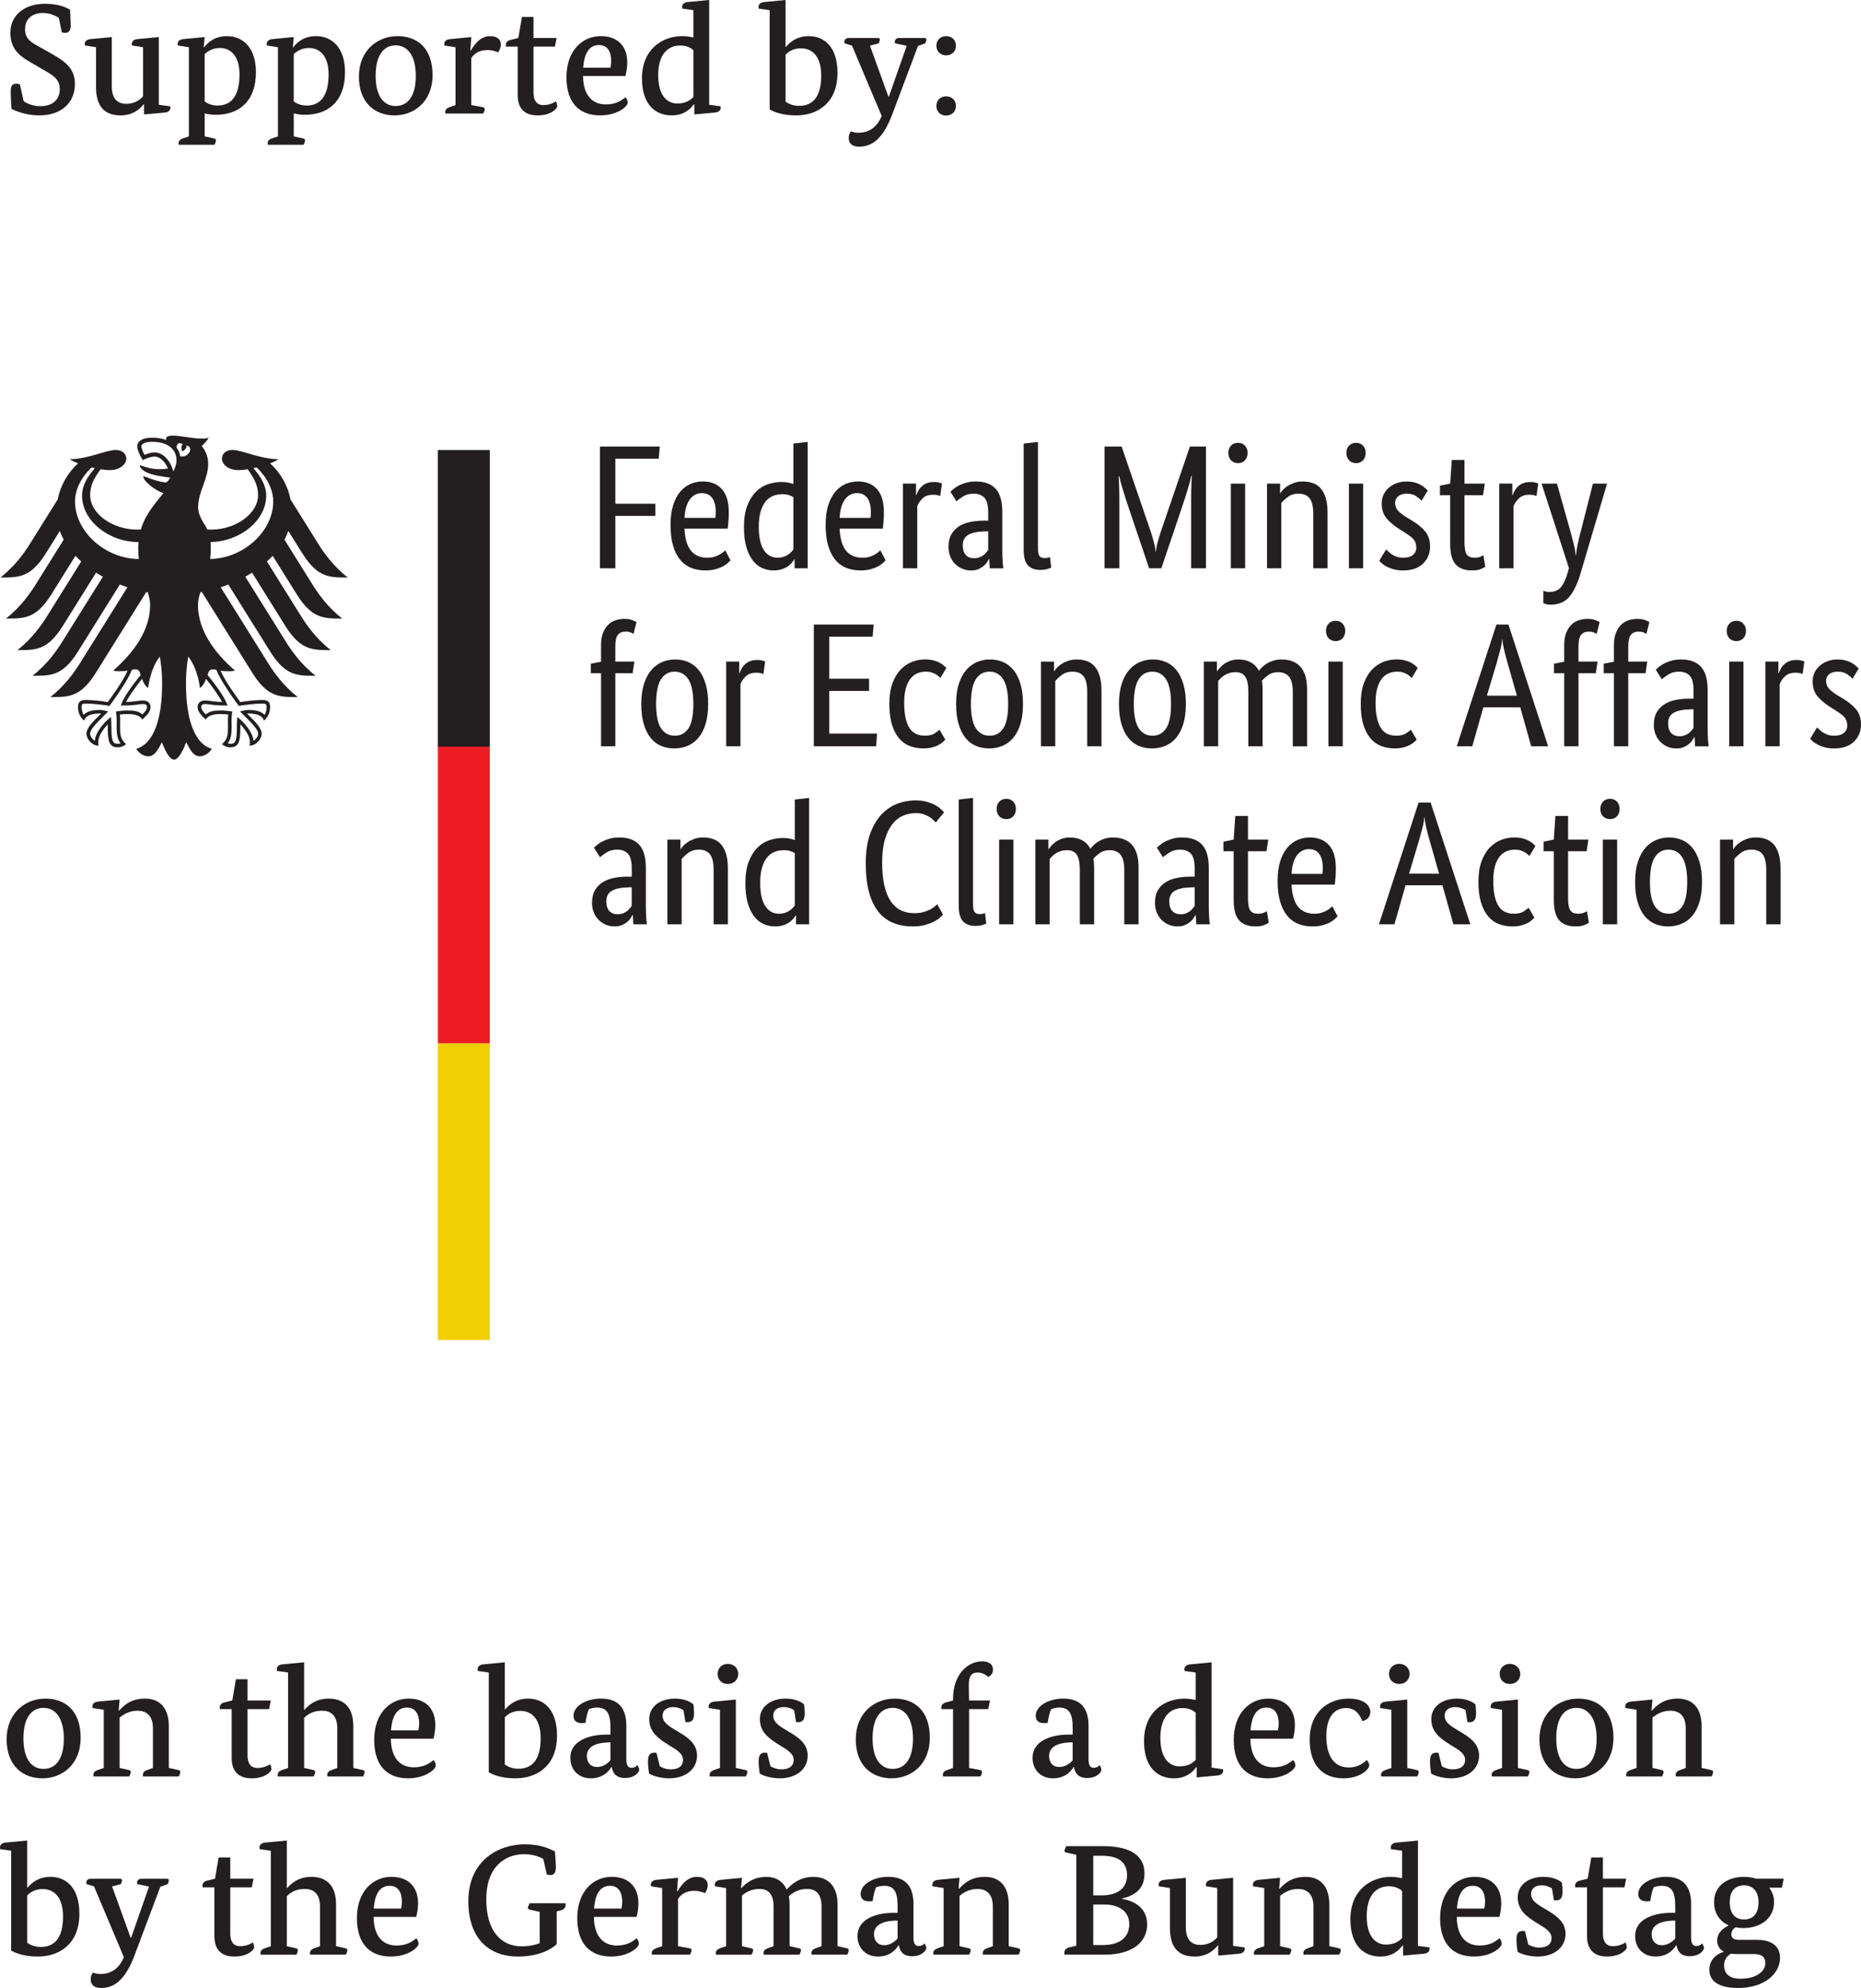 <?xml version="1.0" encoding="UTF-8" standalone="no"?>
<!-- Created with Inkscape (http://www.inkscape.org/) -->

<svg
   version="1.1"
   id="svg1"
   width="167.328"
   height="178.704"
   viewBox="0 0 167.328 178.704"
   xmlns="http://www.w3.org/2000/svg"
   xmlns:svg="http://www.w3.org/2000/svg">
  <defs
     id="defs1" />
  <g
     id="g1"
     transform="translate(-31.549,-29.181)">
    <path
       id="path11"
       d="m 36.839,30.784 c -0.394,-0.253 -0.886,-0.436 -1.42,-0.436 -0.97,0 -1.617,0.52 -1.617,1.463 0,0.885 0.619,1.208 1.125,1.489 l 1.293,0.732 c 1.222,0.688 2.066,1.335 2.066,2.697 0,1.645 -1.166,2.825 -3.219,2.825 -1.293,0 -2.361,-0.507 -2.487,-0.591 -0.028,-0.365 -0.07,-1.349 -0.07,-1.545 0,-0.507 0.141,-0.717 0.506,-0.717 0.127,0 0.239,0.028 0.324,0.071 l 0.336,1.504 c 0.296,0.225 0.886,0.449 1.49,0.449 1.167,0 1.757,-0.632 1.757,-1.532 0,-0.956 -0.646,-1.265 -1.841,-1.953 l -0.871,-0.507 c -0.942,-0.548 -1.729,-1.195 -1.729,-2.6 0,-1.631 1.321,-2.613 3.106,-2.613 1.251,0 1.911,0.337 2.263,0.533 0,0 0.056,1.223 0.056,1.377 0,0.436 -0.126,0.703 -0.492,0.703 -0.112,0 -0.225,-0.013 -0.309,-0.041 l -0.267,-1.308"
       style="fill:#231f20;fill-opacity:1;fill-rule:nonzero;stroke:none;stroke-width:0.133" />
    <path
       id="path12"
       d="m 45.833,38.599 1.026,0.141 c 0,0 0.015,0.056 0.015,0.112 0,0.253 -0.183,0.421 -0.52,0.449 l -1.855,0.168 v -0.927 h -0.028 c -0.225,0.295 -0.843,1.012 -2.08,1.012 -1.504,0 -2.207,-0.885 -2.207,-2.544 v -3.584 L 39.185,33.272 c 0,0 -0.014,-0.084 -0.014,-0.14 0,-0.239 0.182,-0.408 0.52,-0.436 l 1.911,-0.183 v 4.428 c 0,1.279 0.675,1.573 1.293,1.573 0.717,0 1.195,-0.309 1.518,-0.675 v -4.413 l -0.998,-0.155 c 0,0 -0.015,-0.084 -0.015,-0.14 0,-0.239 0.183,-0.408 0.52,-0.436 l 1.911,-0.183 v 6.085"
       style="fill:#231f20;fill-opacity:1;fill-rule:nonzero;stroke:none;stroke-width:0.133" />
    <path
       id="path13"
       d="m 49.95,38.304 c 0.253,0.183 0.632,0.365 1.153,0.365 1.222,0 1.981,-0.829 1.981,-2.811 0,-1.616 -0.773,-2.363 -1.757,-2.363 -0.674,0 -1.096,0.296 -1.377,0.549 z m -0.084,-4.877 h 0.042 c 0.324,-0.408 0.914,-0.997 2.053,-0.997 1.476,0 2.6,1.096 2.6,3.232 0,2.671 -1.56,3.837 -3.612,3.837 -0.408,0 -0.731,-0.057 -0.998,-0.127 v 2.067 l 0.815,0.181 c 0.141,0.029 0.196,0.071 0.196,0.183 0,0.141 -0.098,0.352 -0.14,0.395 h -3.205 c 0,0 -0.014,-0.084 -0.014,-0.128 0,-0.252 0.169,-0.379 0.436,-0.463 l 0.492,-0.168 v -8.012 l -0.997,-0.155 c 0,0 -0.015,-0.084 -0.015,-0.14 0,-0.239 0.183,-0.408 0.52,-0.436 L 49.95,32.513 49.866,33.427"
       style="fill:#231f20;fill-opacity:1;fill-rule:nonzero;stroke:none;stroke-width:0.133" />
    <path
       id="path14"
       d="m 57.96,38.304 c 0.253,0.183 0.633,0.365 1.153,0.365 1.222,0 1.981,-0.829 1.981,-2.811 0,-1.616 -0.773,-2.363 -1.756,-2.363 -0.674,0 -1.096,0.296 -1.378,0.549 z m -0.084,-4.877 h 0.042 c 0.323,-0.408 0.913,-0.997 2.052,-0.997 1.476,0 2.6,1.096 2.6,3.232 0,2.671 -1.56,3.837 -3.611,3.837 -0.408,0 -0.731,-0.057 -0.999,-0.127 v 2.067 l 0.816,0.181 c 0.14,0.029 0.196,0.071 0.196,0.183 0,0.141 -0.098,0.352 -0.141,0.395 h -3.204 c 0,0 -0.015,-0.084 -0.015,-0.128 0,-0.252 0.169,-0.379 0.436,-0.463 l 0.492,-0.168 v -8.012 l -0.997,-0.155 c 0,0 -0.014,-0.084 -0.014,-0.14 0,-0.239 0.183,-0.408 0.52,-0.436 l 1.911,-0.183 -0.084,0.913"
       style="fill:#231f20;fill-opacity:1;fill-rule:nonzero;stroke:none;stroke-width:0.133" />
    <path
       id="path15"
       d="m 65.324,35.984 c 0,1.884 0.758,2.727 1.799,2.727 1.04,0 1.813,-0.815 1.813,-2.697 0,-1.884 -0.773,-2.755 -1.813,-2.755 -1.041,0 -1.799,0.829 -1.799,2.725 z m 5.116,-0.056 c 0,2.432 -1.701,3.627 -3.415,3.627 -1.757,0 -3.205,-1.124 -3.205,-3.485 0,-2.376 1.687,-3.64 3.471,-3.64 1.757,0 3.148,1.053 3.148,3.499"
       style="fill:#231f20;fill-opacity:1;fill-rule:nonzero;stroke:none;stroke-width:0.133" />
    <path
       id="path16"
       d="m 73.84,33.723 h 0.042 c 0.295,-0.479 0.815,-1.293 1.729,-1.293 0.66,0 0.97,0.309 0.97,0.744 0,0.309 -0.141,0.577 -0.253,0.717 -0.113,-0.056 -0.463,-0.211 -0.942,-0.211 -0.773,0 -1.167,0.309 -1.462,0.716 v 4.231 l 1.012,0.183 c 0.141,0.028 0.197,0.071 0.197,0.183 0,0.141 -0.112,0.352 -0.14,0.395 h -3.401 c 0,0 -0.015,-0.085 -0.015,-0.127 0,-0.253 0.169,-0.367 0.437,-0.464 l 0.492,-0.169 v -5.2 l -0.998,-0.155 c 0,0 -0.014,-0.084 -0.014,-0.14 0,-0.239 0.183,-0.408 0.52,-0.436 l 1.911,-0.183 -0.084,1.209"
       style="fill:#231f20;fill-opacity:1;fill-rule:nonzero;stroke:none;stroke-width:0.133" />
    <path
       id="path17"
       d="m 81.442,33.371 h -1.925 v 4.104 c 0,0.633 0.197,1.152 0.899,1.152 0.548,0 0.998,-0.239 1.11,-0.337 0.07,0.113 0.127,0.324 0.127,0.464 0,0.14 -0.492,0.801 -1.771,0.801 -1.279,0 -1.785,-0.745 -1.785,-1.828 v -4.356 h -1.054 c 0,0 -0.015,-0.084 -0.015,-0.127 0,-0.267 0.169,-0.421 0.436,-0.477 l 0.689,-0.169 0.323,-1.897 h 1.04 v 1.897 h 2.08 l -0.155,0.773"
       style="fill:#231f20;fill-opacity:1;fill-rule:nonzero;stroke:none;stroke-width:0.133" />
    <path
       id="path18"
       d="m 86.431,35.268 c 0.028,-0.127 0.07,-0.365 0.07,-0.604 0,-0.773 -0.281,-1.435 -1.096,-1.435 -0.83,0 -1.321,0.661 -1.42,2.039 z m -2.459,0.745 c 0.014,1.743 0.843,2.557 2.052,2.557 0.899,0 1.405,-0.351 1.757,-0.645 0.14,0.111 0.211,0.351 0.211,0.477 0,0.351 -0.929,1.152 -2.489,1.152 -1.729,0 -3.022,-0.984 -3.022,-3.429 0,-2.445 1.476,-3.696 3.079,-3.696 1.588,0 2.389,0.969 2.389,2.375 0,0.365 -0.07,0.857 -0.168,1.209 h -3.809"
       style="fill:#231f20;fill-opacity:1;fill-rule:nonzero;stroke:none;stroke-width:0.133" />
    <path
       id="path19"
       d="m 93.893,33.693 c -0.211,-0.197 -0.59,-0.421 -1.181,-0.421 -1.139,0 -1.982,0.816 -1.982,2.671 0,1.813 0.787,2.544 1.729,2.544 0.816,0 1.251,-0.379 1.434,-0.591 z m 1.42,4.905 1.025,0.141 c 0,0 0.014,0.056 0.014,0.112 0,0.253 -0.183,0.421 -0.52,0.449 l -1.855,0.168 v -0.912 h -0.042 c -0.309,0.435 -0.899,0.997 -1.996,0.997 -1.378,0 -2.671,-0.885 -2.671,-3.331 0,-2.615 1.827,-3.795 3.627,-3.795 0.408,0 0.759,0.069 0.998,0.127 v -2.46 l -0.998,-0.14 c 0,0 -0.014,-0.099 -0.014,-0.155 0,-0.24 0.183,-0.408 0.52,-0.436 l 1.912,-0.184 v 9.417"
       style="fill:#231f20;fill-opacity:1;fill-rule:nonzero;stroke:none;stroke-width:0.133" />
    <path
       id="path20"
       d="m 102.183,38.317 c 0.253,0.184 0.647,0.38 1.223,0.38 1.222,0 1.981,-0.816 1.981,-2.713 0,-1.868 -0.913,-2.459 -1.813,-2.459 -0.647,0 -1.096,0.253 -1.392,0.576 z m 0,-4.933 h 0.043 c 0.351,-0.421 0.983,-0.955 2.038,-0.955 1.321,0 2.586,0.884 2.586,3.303 0,2.712 -1.799,3.823 -3.711,3.823 -1.265,0 -2.023,-0.323 -2.389,-0.535 v -8.924 l -0.984,-0.14 c 0,0 -0.014,-0.099 -0.014,-0.155 0,-0.24 0.183,-0.408 0.52,-0.436 l 1.911,-0.184 v 4.203"
       style="fill:#231f20;fill-opacity:1;fill-rule:nonzero;stroke:none;stroke-width:0.133" />
    <path
       id="path21"
       d="m 114.087,33.313 -2.305,6.128 c -0.815,2.165 -1.785,2.924 -2.98,2.924 -0.661,0 -0.942,-0.309 -0.942,-0.787 0,-0.267 0.099,-0.464 0.197,-0.589 0.168,0.069 0.407,0.125 0.674,0.125 0.843,0 1.63,-0.393 2.094,-1.504 l -2.67,-6.324 -0.675,-0.212 c 0,0 -0.014,-0.097 -0.014,-0.14 0,-0.224 0.182,-0.337 0.393,-0.337 h 2.629 c 0.112,0 0.168,0.056 0.168,0.141 0,0.084 -0.071,0.28 -0.099,0.336 l -0.787,0.212 1.658,4.581 h 0.042 l 1.603,-4.568 -1.054,-0.225 c 0,0 -0.013,-0.097 -0.013,-0.14 0,-0.224 0.182,-0.337 0.393,-0.337 h 2.277 c 0.112,0 0.168,0.056 0.168,0.141 0,0.084 -0.07,0.28 -0.098,0.336 l -0.661,0.239"
       style="fill:#231f20;fill-opacity:1;fill-rule:nonzero;stroke:none;stroke-width:0.133" />
    <path
       id="path22"
       d="m 116.616,39.569 c -0.493,0 -0.872,-0.337 -0.872,-0.859 0,-0.533 0.379,-0.871 0.872,-0.871 0.492,0 0.885,0.337 0.885,0.871 0,0.521 -0.393,0.859 -0.885,0.859 z m 0,-5.412 c -0.493,0 -0.872,-0.337 -0.872,-0.857 0,-0.533 0.379,-0.871 0.872,-0.871 0.492,0 0.885,0.337 0.885,0.871 0,0.52 -0.393,0.857 -0.885,0.857"
       style="fill:#231f20;fill-opacity:1;fill-rule:nonzero;stroke:none;stroke-width:0.133" />
    <path
       id="path23"
       d="m 33.656,185.449 c 0,1.895 0.763,2.742 1.809,2.742 1.046,0 1.823,-0.819 1.823,-2.713 0,-1.895 -0.777,-2.771 -1.823,-2.771 -1.046,0 -1.809,0.835 -1.809,2.743 z m 5.144,-0.057 c 0,2.447 -1.71,3.647 -3.434,3.647 -1.767,0 -3.222,-1.131 -3.222,-3.504 0,-2.388 1.696,-3.661 3.491,-3.661 1.767,0 3.166,1.061 3.166,3.519"
       style="fill:#231f20;fill-opacity:1;fill-rule:nonzero;stroke:none;stroke-width:0.133" />
    <path
       id="path24"
       d="m 46.727,188.106 0.834,0.183 c 0.141,0.028 0.198,0.071 0.198,0.184 0,0.142 -0.113,0.354 -0.141,0.396 h -3.209 c 0,0 -0.013,-0.086 -0.013,-0.128 0,-0.253 0.169,-0.381 0.437,-0.465 l 0.467,-0.17 v -3.576 c 0,-1.201 -0.679,-1.569 -1.371,-1.569 -0.806,0 -1.329,0.382 -1.626,0.621 v 4.524 l 0.806,0.183 c 0.142,0.028 0.198,0.071 0.198,0.184 0,0.142 -0.113,0.354 -0.141,0.396 h -3.208 c 0,0 -0.015,-0.086 -0.015,-0.128 0,-0.253 0.17,-0.367 0.439,-0.465 l 0.495,-0.17 v -5.229 l -1.004,-0.156 c 0,0 -0.014,-0.086 -0.014,-0.142 0,-0.24 0.183,-0.41 0.523,-0.437 l 1.922,-0.185 -0.084,0.991 h 0.043 c 0.381,-0.411 1.017,-1.075 2.318,-1.075 1.385,0 2.147,0.891 2.147,2.487 v 3.746"
       style="fill:#231f20;fill-opacity:1;fill-rule:nonzero;stroke:none;stroke-width:0.133" />
    <path
       id="path25"
       d="m 55.742,182.82 h -1.936 v 4.127 c 0,0.637 0.198,1.16 0.904,1.16 0.552,0 1.004,-0.241 1.117,-0.339 0.071,0.114 0.128,0.324 0.128,0.466 0,0.141 -0.494,0.805 -1.781,0.805 -1.286,0 -1.795,-0.749 -1.795,-1.838 V 182.82 h -1.06 c 0,0 -0.015,-0.086 -0.015,-0.127 0,-0.269 0.17,-0.424 0.439,-0.481 l 0.692,-0.171 0.325,-1.907 h 1.046 v 1.907 h 2.092 l -0.155,0.779"
       style="fill:#231f20;fill-opacity:1;fill-rule:nonzero;stroke:none;stroke-width:0.133" />
    <path
       id="path26"
       d="m 58.893,182.891 h 0.028 c 0.283,-0.339 0.962,-1.018 2.177,-1.018 1.413,0 2.219,0.833 2.219,2.487 v 3.746 l 0.819,0.183 c 0.142,0.028 0.198,0.071 0.198,0.184 0,0.142 -0.113,0.354 -0.141,0.396 h -3.208 c 0,0 -0.014,-0.086 -0.014,-0.128 0,-0.253 0.17,-0.381 0.438,-0.465 l 0.467,-0.17 v -3.576 c 0,-1.201 -0.65,-1.569 -1.371,-1.569 -0.876,0 -1.342,0.382 -1.611,0.651 v 4.494 l 0.792,0.183 c 0.141,0.028 0.198,0.071 0.198,0.184 0,0.142 -0.099,0.354 -0.142,0.396 h -3.208 c 0,0 -0.014,-0.086 -0.014,-0.128 0,-0.253 0.17,-0.381 0.439,-0.465 l 0.494,-0.17 v -8.579 l -1.003,-0.141 c 0,0 -0.015,-0.1 -0.015,-0.156 0,-0.24 0.184,-0.41 0.523,-0.437 l 1.935,-0.185 v 4.283"
       style="fill:#231f20;fill-opacity:1;fill-rule:nonzero;stroke:none;stroke-width:0.133" />
    <path
       id="path27"
       d="m 69.167,184.728 c 0.028,-0.127 0.07,-0.368 0.07,-0.606 0,-0.779 -0.283,-1.443 -1.102,-1.443 -0.834,0 -1.329,0.664 -1.428,2.049 z m -2.473,0.749 c 0.014,1.752 0.847,2.572 2.063,2.572 0.905,0 1.413,-0.353 1.767,-0.651 0.141,0.113 0.211,0.355 0.211,0.483 0,0.352 -0.933,1.157 -2.502,1.157 -1.739,0 -3.039,-0.99 -3.039,-3.449 0,-2.459 1.484,-3.716 3.095,-3.716 1.597,0 2.403,0.976 2.403,2.39 0,0.367 -0.071,0.86 -0.169,1.215 h -3.83"
       style="fill:#231f20;fill-opacity:1;fill-rule:nonzero;stroke:none;stroke-width:0.133" />
    <path
       id="path28"
       d="m 76.939,187.796 c 0.255,0.183 0.651,0.381 1.23,0.381 1.23,0 1.992,-0.821 1.992,-2.728 0,-1.879 -0.918,-2.473 -1.822,-2.473 -0.651,0 -1.103,0.255 -1.399,0.579 z m 0,-4.961 h 0.043 c 0.353,-0.424 0.989,-0.961 2.049,-0.961 1.329,0 2.601,0.891 2.601,3.321 0,2.728 -1.809,3.844 -3.732,3.844 -1.271,0 -2.035,-0.326 -2.403,-0.538 v -8.973 l -0.989,-0.141 c 0,0 -0.015,-0.1 -0.015,-0.156 0,-0.24 0.184,-0.41 0.523,-0.437 l 1.922,-0.185 v 4.227"
       style="fill:#231f20;fill-opacity:1;fill-rule:nonzero;stroke:none;stroke-width:0.133" />
    <path
       id="path29"
       d="m 86.11,185.816 c -1.145,0.057 -1.795,0.467 -1.795,1.216 0,0.593 0.34,0.99 0.918,0.99 0.58,0 1.018,-0.382 1.202,-0.607 v -1.612 z m 1.753,1.54 c 0,0.567 0.212,0.736 0.452,0.736 0.325,0 0.495,-0.169 0.537,-0.24 0.071,0.099 0.17,0.297 0.17,0.425 0,0.184 -0.367,0.733 -1.286,0.733 -0.649,0 -1.059,-0.28 -1.187,-0.988 h -0.029 c -0.155,0.268 -0.679,1.017 -1.851,1.017 -1.074,0 -1.838,-0.733 -1.838,-1.851 0,-1.514 1.654,-2.078 3.237,-2.078 h 0.368 v -0.638 c 0,-1.285 -0.34,-1.794 -1.216,-1.794 -0.325,0 -0.608,0.099 -0.721,0.141 -0.128,0.268 -0.24,0.763 -0.311,1.244 0,0 -0.212,0.015 -0.324,0.015 -0.481,0 -0.749,-0.228 -0.749,-0.664 0,-0.878 1.158,-1.542 2.473,-1.542 1.555,0 2.276,0.849 2.276,2.444 v 3.039"
       style="fill:#231f20;fill-opacity:1;fill-rule:nonzero;stroke:none;stroke-width:0.133" />
    <path
       id="path30"
       d="m 93.006,182.918 c -0.156,-0.112 -0.509,-0.282 -0.933,-0.282 -0.467,0 -0.947,0.198 -0.947,0.791 0,0.622 0.665,0.992 1.343,1.386 0.848,0.508 1.753,1.06 1.753,2.191 0,1.157 -0.962,2.035 -2.516,2.035 -0.792,0 -1.498,-0.24 -1.795,-0.424 -0.057,-0.352 -0.099,-0.721 -0.099,-1.088 0,-0.566 0.156,-0.792 0.58,-0.792 0.07,0 0.184,0.015 0.184,0.015 l 0.296,1.201 c 0.141,0.099 0.551,0.283 0.961,0.283 0.692,0 1.13,-0.268 1.13,-0.861 0,-0.608 -0.678,-0.948 -1.315,-1.343 -0.862,-0.552 -1.724,-1.103 -1.724,-2.319 0,-1.101 0.961,-1.838 2.318,-1.838 0.82,0 1.399,0.283 1.654,0.523 0.028,0.199 0.057,0.495 0.057,0.777 0,0.495 -0.099,0.821 -0.608,0.821 -0.071,0 -0.17,-0.016 -0.17,-0.016 l -0.169,-1.06"
       style="fill:#231f20;fill-opacity:1;fill-rule:nonzero;stroke:none;stroke-width:0.133" />
    <path
       id="path31"
       d="m 96.991,180.559 c -0.523,0 -0.918,-0.353 -0.918,-0.904 0,-0.539 0.395,-0.904 0.918,-0.904 0.508,0 0.933,0.365 0.933,0.904 0,0.551 -0.425,0.904 -0.933,0.904 z m 0.721,7.548 0.834,0.183 c 0.141,0.028 0.198,0.071 0.198,0.184 0,0.142 -0.113,0.354 -0.141,0.396 h -3.237 c 0,0 -0.014,-0.086 -0.014,-0.128 0,-0.253 0.17,-0.367 0.439,-0.465 l 0.495,-0.17 v -5.229 l -1.004,-0.156 c 0,0 -0.015,-0.086 -0.015,-0.142 0,-0.24 0.184,-0.41 0.523,-0.437 l 1.922,-0.185 v 6.149"
       style="fill:#231f20;fill-opacity:1;fill-rule:nonzero;stroke:none;stroke-width:0.133" />
    <path
       id="path32"
       d="m 102.954,182.918 c -0.156,-0.112 -0.509,-0.282 -0.933,-0.282 -0.467,0 -0.947,0.198 -0.947,0.791 0,0.622 0.665,0.992 1.343,1.386 0.848,0.508 1.753,1.06 1.753,2.191 0,1.157 -0.961,2.035 -2.516,2.035 -0.792,0 -1.498,-0.24 -1.795,-0.424 -0.057,-0.352 -0.099,-0.721 -0.099,-1.088 0,-0.566 0.156,-0.792 0.58,-0.792 0.07,0 0.184,0.015 0.184,0.015 l 0.296,1.201 c 0.142,0.099 0.551,0.283 0.961,0.283 0.692,0 1.13,-0.268 1.13,-0.861 0,-0.608 -0.678,-0.948 -1.314,-1.343 -0.862,-0.552 -1.724,-1.103 -1.724,-2.319 0,-1.101 0.961,-1.838 2.318,-1.838 0.82,0 1.399,0.283 1.654,0.523 0.028,0.199 0.056,0.495 0.056,0.777 0,0.495 -0.098,0.821 -0.607,0.821 -0.071,0 -0.17,-0.016 -0.17,-0.016 l -0.169,-1.06"
       style="fill:#231f20;fill-opacity:1;fill-rule:nonzero;stroke:none;stroke-width:0.133" />
    <path
       id="path33"
       d="m 110.006,185.449 c 0,1.895 0.763,2.742 1.809,2.742 1.045,0 1.823,-0.819 1.823,-2.713 0,-1.895 -0.778,-2.771 -1.823,-2.771 -1.046,0 -1.809,0.835 -1.809,2.743 z m 5.144,-0.057 c 0,2.447 -1.71,3.647 -3.434,3.647 -1.767,0 -3.222,-1.131 -3.222,-3.504 0,-2.388 1.696,-3.661 3.491,-3.661 1.767,0 3.166,1.061 3.166,3.519"
       style="fill:#231f20;fill-opacity:1;fill-rule:nonzero;stroke:none;stroke-width:0.133" />
    <path
       id="path34"
       d="m 120.407,182.82 h -1.725 v 5.286 l 0.961,0.183 c 0.142,0.028 0.199,0.071 0.199,0.184 0,0.142 -0.1,0.354 -0.142,0.396 H 116.336 c 0,0 -0.014,-0.086 -0.014,-0.128 0,-0.253 0.169,-0.367 0.438,-0.465 l 0.48,-0.17 V 182.82 h -1.045 c 0,0 -0.015,-0.086 -0.015,-0.127 0,-0.269 0.171,-0.411 0.439,-0.481 l 0.621,-0.171 v -0.14 c 0,-2.276 1.385,-3.377 2.601,-3.377 0.706,0 0.989,0.312 0.989,0.748 0,0.353 -0.212,0.552 -0.424,0.665 -0.128,-0.141 -0.495,-0.409 -0.933,-0.409 -0.607,0 -0.819,0.339 -0.819,1.172 0,0.439 0.028,1.341 0.028,1.341 h 1.881 L 120.407,182.82"
       style="fill:#231f20;fill-opacity:1;fill-rule:nonzero;stroke:none;stroke-width:0.133" />
    <path
       id="path35"
       d="m 127.669,185.816 c -1.144,0.057 -1.794,0.467 -1.794,1.216 0,0.593 0.339,0.99 0.918,0.99 0.58,0 1.018,-0.382 1.202,-0.607 v -1.612 z m 1.753,1.54 c 0,0.567 0.212,0.736 0.453,0.736 0.325,0 0.494,-0.169 0.537,-0.24 0.07,0.099 0.169,0.297 0.169,0.425 0,0.184 -0.368,0.733 -1.286,0.733 -0.65,0 -1.06,-0.28 -1.187,-0.988 h -0.029 c -0.156,0.268 -0.679,1.017 -1.852,1.017 -1.074,0 -1.837,-0.733 -1.837,-1.851 0,-1.514 1.654,-2.078 3.237,-2.078 h 0.368 v -0.638 c 0,-1.285 -0.34,-1.794 -1.216,-1.794 -0.325,0 -0.608,0.099 -0.721,0.141 -0.127,0.268 -0.24,0.763 -0.311,1.244 0,0 -0.212,0.015 -0.325,0.015 -0.48,0 -0.749,-0.228 -0.749,-0.664 0,-0.878 1.159,-1.542 2.474,-1.542 1.555,0 2.275,0.849 2.275,2.444 v 3.039"
       style="fill:#231f20;fill-opacity:1;fill-rule:nonzero;stroke:none;stroke-width:0.133" />
    <path
       id="path36"
       d="m 139.06,183.147 c -0.212,-0.198 -0.593,-0.425 -1.188,-0.425 -1.145,0 -1.993,0.82 -1.993,2.685 0,1.823 0.792,2.559 1.739,2.559 0.82,0 1.259,-0.381 1.443,-0.593 z m 1.427,4.931 1.032,0.143 c 0,0 0.015,0.056 0.015,0.112 0,0.253 -0.184,0.424 -0.523,0.452 l -1.865,0.171 v -0.919 h -0.043 c -0.312,0.437 -0.905,1.003 -2.008,1.003 -1.385,0 -2.684,-0.89 -2.684,-3.349 0,-2.628 1.836,-3.816 3.645,-3.816 0.411,0 0.763,0.071 1.004,0.127 v -2.472 l -1.004,-0.141 c 0,0 -0.013,-0.1 -0.013,-0.156 0,-0.24 0.183,-0.41 0.523,-0.437 l 1.921,-0.185 v 9.469"
       style="fill:#231f20;fill-opacity:1;fill-rule:nonzero;stroke:none;stroke-width:0.133" />
    <path
       id="path37"
       d="m 146.449,184.728 c 0.028,-0.127 0.071,-0.368 0.071,-0.606 0,-0.779 -0.283,-1.443 -1.103,-1.443 -0.835,0 -1.328,0.664 -1.428,2.049 z m -2.473,0.749 c 0.013,1.752 0.848,2.572 2.064,2.572 0.904,0 1.412,-0.353 1.767,-0.651 0.14,0.113 0.212,0.355 0.212,0.483 0,0.352 -0.933,1.157 -2.503,1.157 -1.739,0 -3.037,-0.99 -3.037,-3.449 0,-2.459 1.484,-3.716 3.095,-3.716 1.597,0 2.403,0.976 2.403,2.39 0,0.367 -0.071,0.86 -0.169,1.215 H 143.976"
       style="fill:#231f20;fill-opacity:1;fill-rule:nonzero;stroke:none;stroke-width:0.133" />
    <path
       id="path38"
       d="m 152.568,182.722 c -0.947,0 -1.765,0.679 -1.765,2.529 0,1.781 0.692,2.813 2.02,2.813 0.876,0 1.385,-0.452 1.612,-0.679 0.127,0.127 0.225,0.354 0.225,0.48 0,0.355 -0.777,1.173 -2.332,1.173 -1.837,0 -3.024,-1.157 -3.024,-3.492 0,-2.388 1.597,-3.673 3.505,-3.673 1.555,0 1.949,0.763 1.949,1.172 0,0.381 -0.183,0.736 -0.72,0.848 -0.212,-0.493 -0.537,-1.172 -1.471,-1.172"
       style="fill:#231f20;fill-opacity:1;fill-rule:nonzero;stroke:none;stroke-width:0.133" />
    <path
       id="path39"
       d="m 157.359,180.559 c -0.524,0 -0.919,-0.353 -0.919,-0.904 0,-0.539 0.395,-0.904 0.919,-0.904 0.509,0 0.933,0.365 0.933,0.904 0,0.551 -0.424,0.904 -0.933,0.904 z m 0.721,7.548 0.833,0.183 c 0.141,0.028 0.197,0.071 0.197,0.184 0,0.142 -0.112,0.354 -0.141,0.396 H 155.732 c 0,0 -0.013,-0.086 -0.013,-0.128 0,-0.253 0.169,-0.367 0.437,-0.465 l 0.496,-0.17 v -5.229 l -1.004,-0.156 c 0,0 -0.013,-0.086 -0.013,-0.142 0,-0.24 0.183,-0.41 0.521,-0.437 l 1.924,-0.185 v 6.149"
       style="fill:#231f20;fill-opacity:1;fill-rule:nonzero;stroke:none;stroke-width:0.133" />
    <path
       id="path40"
       d="m 163.321,182.918 c -0.155,-0.112 -0.508,-0.282 -0.932,-0.282 -0.467,0 -0.948,0.198 -0.948,0.791 0,0.622 0.665,0.992 1.343,1.386 0.848,0.508 1.753,1.06 1.753,2.191 0,1.157 -0.961,2.035 -2.516,2.035 -0.792,0 -1.497,-0.24 -1.795,-0.424 -0.057,-0.352 -0.1,-0.721 -0.1,-1.088 0,-0.566 0.156,-0.792 0.58,-0.792 0.072,0 0.184,0.015 0.184,0.015 l 0.296,1.201 c 0.143,0.099 0.552,0.283 0.961,0.283 0.693,0 1.132,-0.268 1.132,-0.861 0,-0.608 -0.679,-0.948 -1.315,-1.343 -0.863,-0.552 -1.724,-1.103 -1.724,-2.319 0,-1.101 0.961,-1.838 2.317,-1.838 0.82,0 1.399,0.283 1.653,0.523 0.029,0.199 0.056,0.495 0.056,0.777 0,0.495 -0.099,0.821 -0.607,0.821 -0.071,0 -0.169,-0.016 -0.169,-0.016 l -0.171,-1.06"
       style="fill:#231f20;fill-opacity:1;fill-rule:nonzero;stroke:none;stroke-width:0.133" />
    <path
       id="path41"
       d="m 167.307,180.559 c -0.523,0 -0.917,-0.353 -0.917,-0.904 0,-0.539 0.395,-0.904 0.917,-0.904 0.509,0 0.933,0.365 0.933,0.904 0,0.551 -0.424,0.904 -0.933,0.904 z m 0.721,7.548 0.833,0.183 c 0.141,0.028 0.199,0.071 0.199,0.184 0,0.142 -0.113,0.354 -0.143,0.396 h -3.236 c 0,0 -0.015,-0.086 -0.015,-0.128 0,-0.253 0.171,-0.367 0.439,-0.465 l 0.496,-0.17 v -5.229 l -1.004,-0.156 c 0,0 -0.015,-0.086 -0.015,-0.142 0,-0.24 0.184,-0.41 0.523,-0.437 l 1.923,-0.185 v 6.149"
       style="fill:#231f20;fill-opacity:1;fill-rule:nonzero;stroke:none;stroke-width:0.133" />
    <path
       id="path42"
       d="m 171.476,185.449 c 0,1.895 0.763,2.742 1.809,2.742 1.044,0 1.823,-0.819 1.823,-2.713 0,-1.895 -0.779,-2.771 -1.823,-2.771 -1.047,0 -1.809,0.835 -1.809,2.743 z m 5.144,-0.057 c 0,2.447 -1.711,3.647 -3.435,3.647 -1.765,0 -3.223,-1.131 -3.223,-3.504 0,-2.388 1.696,-3.661 3.492,-3.661 1.767,0 3.165,1.061 3.165,3.519"
       style="fill:#231f20;fill-opacity:1;fill-rule:nonzero;stroke:none;stroke-width:0.133" />
    <path
       id="path43"
       d="m 184.547,188.106 0.833,0.183 c 0.141,0.028 0.199,0.071 0.199,0.184 0,0.142 -0.113,0.354 -0.143,0.396 h -3.208 c 0,0 -0.013,-0.086 -0.013,-0.128 0,-0.253 0.169,-0.381 0.439,-0.465 L 183.12,188.106 v -3.576 c 0,-1.201 -0.679,-1.569 -1.372,-1.569 -0.805,0 -1.328,0.382 -1.624,0.621 v 4.524 l 0.805,0.183 c 0.14,0.028 0.196,0.071 0.196,0.184 0,0.142 -0.112,0.354 -0.14,0.396 h -3.208 c 0,0 -0.015,-0.086 -0.015,-0.128 0,-0.253 0.169,-0.367 0.437,-0.465 l 0.496,-0.17 v -5.229 l -1.004,-0.156 c 0,0 -0.013,-0.086 -0.013,-0.142 0,-0.24 0.183,-0.41 0.521,-0.437 l 1.924,-0.185 -0.085,0.991 h 0.043 c 0.381,-0.411 1.017,-1.075 2.317,-1.075 1.384,0 2.148,0.891 2.148,2.487 v 3.746"
       style="fill:#231f20;fill-opacity:1;fill-rule:nonzero;stroke:none;stroke-width:0.133" />
    <path
       id="path44"
       d="m 33.994,203.816 c 0.255,0.183 0.651,0.381 1.23,0.381 1.229,0 1.992,-0.82 1.992,-2.727 0,-1.88 -0.918,-2.475 -1.823,-2.475 -0.651,0 -1.103,0.255 -1.399,0.58 z m 0,-4.96 h 0.043 c 0.353,-0.424 0.989,-0.961 2.049,-0.961 1.329,0 2.601,0.889 2.601,3.321 0,2.727 -1.809,3.843 -3.732,3.843 -1.271,0 -2.035,-0.324 -2.403,-0.536 v -8.975 l -0.989,-0.142 c 0,0 -0.015,-0.098 -0.015,-0.156 0,-0.239 0.184,-0.409 0.523,-0.437 l 1.922,-0.184 v 4.227"
       style="fill:#231f20;fill-opacity:1;fill-rule:nonzero;stroke:none;stroke-width:0.133" />
    <path
       id="path45"
       d="m 45.965,198.784 -2.318,6.163 c -0.82,2.176 -1.795,2.939 -2.996,2.939 -0.665,0 -0.947,-0.31 -0.947,-0.789 0,-0.269 0.099,-0.467 0.199,-0.595 0.169,0.069 0.409,0.128 0.678,0.128 0.848,0 1.64,-0.397 2.106,-1.513 l -2.685,-6.361 -0.678,-0.211 c 0,0 -0.015,-0.099 -0.015,-0.141 0,-0.225 0.184,-0.34 0.396,-0.34 h 2.643 c 0.113,0 0.169,0.057 0.169,0.143 0,0.084 -0.07,0.281 -0.099,0.339 l -0.791,0.211 1.668,4.609 h 0.043 l 1.61,-4.593 -1.059,-0.227 c 0,0 -0.014,-0.099 -0.014,-0.141 0,-0.225 0.184,-0.34 0.396,-0.34 h 2.29 c 0.112,0 0.169,0.057 0.169,0.143 0,0.084 -0.07,0.281 -0.098,0.339 l -0.665,0.24"
       style="fill:#231f20;fill-opacity:1;fill-rule:nonzero;stroke:none;stroke-width:0.133" />
    <path
       id="path46"
       d="m 54.188,198.84 h -1.936 v 4.128 c 0,0.636 0.198,1.159 0.904,1.159 0.552,0 1.004,-0.24 1.117,-0.339 0.071,0.113 0.128,0.324 0.128,0.465 0,0.143 -0.494,0.805 -1.781,0.805 -1.286,0 -1.794,-0.748 -1.794,-1.837 v -4.382 h -1.061 c 0,0 -0.014,-0.085 -0.014,-0.127 0,-0.268 0.17,-0.424 0.439,-0.48 l 0.692,-0.171 0.325,-1.907 h 1.046 v 1.907 h 2.092 l -0.156,0.777"
       style="fill:#231f20;fill-opacity:1;fill-rule:nonzero;stroke:none;stroke-width:0.133" />
    <path
       id="path47"
       d="m 57.339,198.911 h 0.028 c 0.283,-0.339 0.962,-1.016 2.177,-1.016 1.414,0 2.22,0.833 2.22,2.487 v 3.745 l 0.819,0.184 c 0.142,0.026 0.198,0.069 0.198,0.183 0,0.141 -0.113,0.353 -0.141,0.396 h -3.208 c 0,0 -0.015,-0.086 -0.015,-0.128 0,-0.253 0.17,-0.381 0.439,-0.465 l 0.466,-0.169 v -3.575 c 0,-1.203 -0.65,-1.569 -1.371,-1.569 -0.876,0 -1.343,0.381 -1.611,0.649 v 4.495 l 0.792,0.184 c 0.141,0.026 0.199,0.069 0.199,0.183 0,0.141 -0.099,0.353 -0.142,0.396 h -3.208 c 0,0 -0.015,-0.086 -0.015,-0.128 0,-0.253 0.17,-0.381 0.439,-0.465 l 0.494,-0.169 v -8.579 l -1.004,-0.142 c 0,0 -0.013,-0.098 -0.013,-0.156 0,-0.239 0.184,-0.409 0.523,-0.437 l 1.936,-0.184 v 4.281"
       style="fill:#231f20;fill-opacity:1;fill-rule:nonzero;stroke:none;stroke-width:0.133" />
    <path
       id="path48"
       d="m 67.613,200.748 c 0.029,-0.127 0.07,-0.367 0.07,-0.607 0,-0.778 -0.282,-1.441 -1.102,-1.441 -0.834,0 -1.329,0.663 -1.428,2.048 z m -2.473,0.749 c 0.013,1.754 0.847,2.572 2.063,2.572 0.905,0 1.413,-0.352 1.767,-0.649 0.142,0.112 0.213,0.353 0.213,0.481 0,0.352 -0.934,1.157 -2.503,1.157 -1.738,0 -3.039,-0.989 -3.039,-3.448 0,-2.459 1.484,-3.716 3.096,-3.716 1.597,0 2.403,0.975 2.403,2.388 0,0.367 -0.071,0.861 -0.17,1.215 h -3.83"
       style="fill:#231f20;fill-opacity:1;fill-rule:nonzero;stroke:none;stroke-width:0.133" />
    <path
       id="path49"
       d="m 80.402,196.296 c -0.296,-0.197 -0.947,-0.436 -1.725,-0.436 -1.724,0 -3.406,1.129 -3.406,4.055 0,2.828 1.314,4.227 3.18,4.227 0.678,0 1.215,-0.127 1.625,-0.283 v -2.813 l -0.863,-0.197 c -0.141,-0.028 -0.197,-0.071 -0.197,-0.156 0,-0.128 0.099,-0.296 0.156,-0.424 h 3.222 c 0,0 0.013,0.086 0.013,0.156 0,0.225 -0.127,0.396 -0.48,0.494 l -0.325,0.084 v 2.953 c -0.382,0.34 -1.428,1.103 -3.506,1.103 -2.487,0 -4.437,-1.54 -4.437,-4.973 0,-3.675 2.727,-5.116 5.073,-5.116 1.498,0 2.247,0.424 2.713,0.634 0.043,0.424 0.084,1.302 0.084,1.413 0,0.439 -0.127,0.721 -0.494,0.721 -0.113,0 -0.226,-0.028 -0.324,-0.057 l -0.311,-1.385"
       style="fill:#231f20;fill-opacity:1;fill-rule:nonzero;stroke:none;stroke-width:0.133" />
    <path
       id="path50"
       d="m 87.425,200.748 c 0.028,-0.127 0.07,-0.367 0.07,-0.607 0,-0.778 -0.282,-1.441 -1.102,-1.441 -0.834,0 -1.329,0.663 -1.428,2.048 z m -2.473,0.749 c 0.013,1.754 0.847,2.572 2.063,2.572 0.904,0 1.413,-0.352 1.767,-0.649 0.141,0.112 0.212,0.353 0.212,0.481 0,0.352 -0.933,1.157 -2.502,1.157 -1.738,0 -3.039,-0.989 -3.039,-3.448 0,-2.459 1.484,-3.716 3.096,-3.716 1.597,0 2.403,0.975 2.403,2.388 0,0.367 -0.071,0.861 -0.17,1.215 h -3.83"
       style="fill:#231f20;fill-opacity:1;fill-rule:nonzero;stroke:none;stroke-width:0.133" />
    <path
       id="path51"
       d="m 92.427,199.195 h 0.043 c 0.296,-0.481 0.819,-1.3 1.738,-1.3 0.665,0 0.975,0.311 0.975,0.748 0,0.311 -0.142,0.579 -0.255,0.721 -0.113,-0.057 -0.466,-0.212 -0.947,-0.212 -0.777,0 -1.173,0.311 -1.469,0.72 v 4.255 l 1.017,0.184 c 0.142,0.026 0.198,0.069 0.198,0.183 0,0.141 -0.113,0.353 -0.141,0.396 h -3.421 c 0,0 -0.014,-0.086 -0.014,-0.128 0,-0.253 0.17,-0.365 0.438,-0.465 l 0.495,-0.169 v -5.228 l -1.004,-0.156 c 0,0 -0.015,-0.086 -0.015,-0.142 0,-0.24 0.184,-0.41 0.523,-0.439 l 1.922,-0.184 -0.085,1.216"
       style="fill:#231f20;fill-opacity:1;fill-rule:nonzero;stroke:none;stroke-width:0.133" />
    <path
       id="path52"
       d="m 106.856,204.127 0.805,0.184 c 0.142,0.026 0.198,0.069 0.198,0.183 0,0.141 -0.099,0.353 -0.141,0.396 H 104.524 c 0,0 -0.014,-0.086 -0.014,-0.128 0,-0.253 0.169,-0.381 0.437,-0.465 l 0.467,-0.169 v -3.575 c 0,-1.229 -0.608,-1.569 -1.272,-1.569 -0.862,0 -1.343,0.367 -1.668,0.663 0.043,0.227 0.071,0.467 0.071,0.736 v 3.745 l 0.82,0.184 c 0.141,0.026 0.197,0.069 0.197,0.183 0,0.141 -0.099,0.353 -0.141,0.396 h -3.208 c 0,0 -0.015,-0.086 -0.015,-0.128 0,-0.253 0.169,-0.381 0.438,-0.465 l 0.467,-0.169 v -3.575 c 0,-1.229 -0.594,-1.569 -1.258,-1.569 -0.792,0 -1.258,0.324 -1.583,0.594 v 4.551 l 0.806,0.184 c 0.142,0.026 0.198,0.069 0.198,0.183 0,0.141 -0.113,0.353 -0.141,0.396 h -3.208 c 0,0 -0.015,-0.086 -0.015,-0.128 0,-0.253 0.17,-0.365 0.439,-0.465 l 0.495,-0.169 v -5.228 l -1.004,-0.156 c 0,0 -0.014,-0.086 -0.014,-0.142 0,-0.24 0.184,-0.41 0.523,-0.439 l 1.922,-0.184 -0.084,0.92 h 0.043 c 0.296,-0.327 0.989,-1.004 2.233,-1.004 0.862,0 1.498,0.395 1.823,1.144 0.381,-0.424 1.131,-1.144 2.403,-1.144 1.357,0 2.177,0.86 2.177,2.487 v 3.745"
       style="fill:#231f20;fill-opacity:1;fill-rule:nonzero;stroke:none;stroke-width:0.133" />
    <path
       id="path53"
       d="m 111.928,201.836 c -1.145,0.058 -1.795,0.467 -1.795,1.217 0,0.592 0.339,0.988 0.918,0.988 0.58,0 1.018,-0.381 1.202,-0.607 v -1.61 z m 1.753,1.541 c 0,0.566 0.212,0.735 0.452,0.735 0.325,0 0.495,-0.169 0.537,-0.24 0.071,0.1 0.17,0.297 0.17,0.424 0,0.185 -0.367,0.734 -1.287,0.734 -0.65,0 -1.059,-0.281 -1.187,-0.989 h -0.028 c -0.156,0.269 -0.679,1.017 -1.852,1.017 -1.074,0 -1.837,-0.733 -1.837,-1.849 0,-1.513 1.654,-2.079 3.237,-2.079 h 0.368 v -0.637 c 0,-1.285 -0.34,-1.793 -1.216,-1.793 -0.324,0 -0.608,0.097 -0.72,0.139 -0.128,0.27 -0.241,0.763 -0.311,1.245 0,0 -0.212,0.014 -0.325,0.014 -0.48,0 -0.749,-0.227 -0.749,-0.664 0,-0.876 1.159,-1.54 2.473,-1.54 1.555,0 2.276,0.848 2.276,2.444 v 3.039"
       style="fill:#231f20;fill-opacity:1;fill-rule:nonzero;stroke:none;stroke-width:0.133" />
    <path
       id="path54"
       d="m 122.245,204.127 0.834,0.184 c 0.14,0.026 0.197,0.069 0.197,0.183 0,0.141 -0.113,0.353 -0.141,0.396 H 119.926 c 0,0 -0.013,-0.086 -0.013,-0.128 0,-0.253 0.169,-0.381 0.438,-0.465 l 0.467,-0.169 v -3.575 c 0,-1.203 -0.679,-1.569 -1.371,-1.569 -0.805,0 -1.329,0.381 -1.625,0.62 v 4.524 l 0.806,0.184 c 0.142,0.026 0.199,0.069 0.199,0.183 0,0.141 -0.113,0.353 -0.142,0.396 h -3.208 c 0,0 -0.015,-0.086 -0.015,-0.128 0,-0.253 0.171,-0.365 0.439,-0.465 l 0.494,-0.169 v -5.228 l -1.003,-0.156 c 0,0 -0.014,-0.086 -0.014,-0.142 0,-0.24 0.183,-0.41 0.523,-0.439 l 1.922,-0.184 -0.085,0.989 h 0.043 c 0.381,-0.409 1.017,-1.073 2.318,-1.073 1.385,0 2.148,0.889 2.148,2.487 v 3.745"
       style="fill:#231f20;fill-opacity:1;fill-rule:nonzero;stroke:none;stroke-width:0.133" />
    <path
       id="path55"
       d="m 130.78,200.381 h -0.934 v 3.646 h 0.848 c 1.653,0 2.389,-0.777 2.389,-1.88 0,-1.045 -0.778,-1.767 -2.303,-1.767 z m -0.17,-4.381 h -0.764 v 3.561 h 0.749 c 1.613,0 2.29,-0.791 2.29,-1.794 0,-1.159 -0.72,-1.767 -2.275,-1.767 z m 1.808,3.844 v 0.028 c 1.372,0.227 2.276,1.004 2.276,2.291 0,1.583 -1.3,2.727 -3.844,2.727 h -3.589 c 0,0 -0.015,-0.086 -0.015,-0.155 0,-0.227 0.114,-0.424 0.481,-0.509 l 0.594,-0.141 v -8.169 l -0.863,-0.199 c -0.141,-0.026 -0.197,-0.069 -0.197,-0.155 0,-0.125 0.099,-0.296 0.156,-0.424 h 3.321 c 2.515,0 3.716,0.891 3.716,2.46 0,1.343 -0.82,1.979 -2.036,2.247"
       style="fill:#231f20;fill-opacity:1;fill-rule:nonzero;stroke:none;stroke-width:0.133" />
    <path
       id="path56"
       d="m 142.423,204.099 1.032,0.141 c 0,0 0.015,0.056 0.015,0.114 0,0.253 -0.184,0.424 -0.523,0.451 l -1.867,0.171 v -0.933 h -0.028 c -0.227,0.296 -0.848,1.017 -2.092,1.017 -1.512,0 -2.219,-0.889 -2.219,-2.557 v -3.603 l -1.004,-0.156 c 0,0 -0.013,-0.086 -0.013,-0.142 0,-0.24 0.184,-0.41 0.523,-0.439 l 1.923,-0.184 v 4.452 c 0,1.287 0.679,1.584 1.3,1.584 0.72,0 1.201,-0.312 1.525,-0.679 v -4.437 l -1.003,-0.156 c 0,0 -0.015,-0.086 -0.015,-0.142 0,-0.24 0.185,-0.41 0.524,-0.439 l 1.921,-0.184 v 6.12"
       style="fill:#231f20;fill-opacity:1;fill-rule:nonzero;stroke:none;stroke-width:0.133" />
    <path
       id="path57"
       d="m 151.072,204.127 0.833,0.184 c 0.141,0.026 0.197,0.069 0.197,0.183 0,0.141 -0.112,0.353 -0.141,0.396 h -3.208 c 0,0 -0.013,-0.086 -0.013,-0.128 0,-0.253 0.169,-0.381 0.437,-0.465 l 0.467,-0.169 v -3.575 c 0,-1.203 -0.679,-1.569 -1.371,-1.569 -0.805,0 -1.329,0.381 -1.625,0.62 v 4.524 l 0.805,0.184 c 0.141,0.026 0.197,0.069 0.197,0.183 0,0.141 -0.113,0.353 -0.14,0.396 h -3.209 c 0,0 -0.015,-0.086 -0.015,-0.128 0,-0.253 0.169,-0.365 0.439,-0.465 l 0.495,-0.169 v -5.228 l -1.003,-0.156 c 0,0 -0.015,-0.086 -0.015,-0.142 0,-0.24 0.184,-0.41 0.523,-0.439 l 1.923,-0.184 -0.085,0.989 h 0.043 c 0.381,-0.409 1.017,-1.073 2.317,-1.073 1.385,0 2.149,0.889 2.149,2.487 v 3.745"
       style="fill:#231f20;fill-opacity:1;fill-rule:nonzero;stroke:none;stroke-width:0.133" />
    <path
       id="path58"
       d="m 157.615,199.167 c -0.212,-0.199 -0.593,-0.424 -1.187,-0.424 -1.145,0 -1.993,0.818 -1.993,2.685 0,1.823 0.791,2.557 1.739,2.557 0.819,0 1.257,-0.381 1.441,-0.593 z m 1.428,4.932 1.031,0.141 c 0,0 0.015,0.056 0.015,0.114 0,0.253 -0.184,0.424 -0.523,0.451 l -1.865,0.171 v -0.917 h -0.043 c -0.312,0.436 -0.905,1.001 -2.008,1.001 -1.385,0 -2.684,-0.889 -2.684,-3.349 0,-2.628 1.836,-3.815 3.645,-3.815 0.411,0 0.763,0.071 1.004,0.127 v -2.473 l -1.004,-0.142 c 0,0 -0.013,-0.098 -0.013,-0.156 0,-0.239 0.183,-0.409 0.523,-0.437 l 1.923,-0.184 v 9.469"
       style="fill:#231f20;fill-opacity:1;fill-rule:nonzero;stroke:none;stroke-width:0.133" />
    <path
       id="path59"
       d="m 165.004,200.748 c 0.028,-0.127 0.071,-0.367 0.071,-0.607 0,-0.778 -0.283,-1.441 -1.103,-1.441 -0.833,0 -1.328,0.663 -1.427,2.048 z m -2.473,0.749 c 0.015,1.754 0.848,2.572 2.064,2.572 0.904,0 1.412,-0.352 1.767,-0.649 0.14,0.112 0.212,0.353 0.212,0.481 0,0.352 -0.933,1.157 -2.501,1.157 -1.739,0 -3.039,-0.989 -3.039,-3.448 0,-2.459 1.484,-3.716 3.095,-3.716 1.597,0 2.403,0.975 2.403,2.388 0,0.367 -0.071,0.861 -0.169,1.215 h -3.831"
       style="fill:#231f20;fill-opacity:1;fill-rule:nonzero;stroke:none;stroke-width:0.133" />
    <path
       id="path60"
       d="m 171.095,198.94 c -0.155,-0.113 -0.508,-0.282 -0.932,-0.282 -0.467,0 -0.948,0.199 -0.948,0.791 0,0.621 0.665,0.991 1.343,1.385 0.848,0.509 1.753,1.061 1.753,2.191 0,1.158 -0.961,2.034 -2.516,2.034 -0.792,0 -1.497,-0.239 -1.795,-0.424 -0.057,-0.352 -0.1,-0.721 -0.1,-1.086 0,-0.567 0.156,-0.792 0.58,-0.792 0.072,0 0.184,0.013 0.184,0.013 l 0.296,1.203 c 0.143,0.097 0.552,0.281 0.961,0.281 0.693,0 1.132,-0.268 1.132,-0.861 0,-0.607 -0.679,-0.946 -1.315,-1.343 -0.863,-0.552 -1.724,-1.103 -1.724,-2.319 0,-1.101 0.961,-1.836 2.317,-1.836 0.82,0 1.399,0.283 1.653,0.521 0.029,0.199 0.056,0.495 0.056,0.779 0,0.494 -0.099,0.82 -0.607,0.82 -0.071,0 -0.169,-0.015 -0.169,-0.015 l -0.171,-1.061"
       style="fill:#231f20;fill-opacity:1;fill-rule:nonzero;stroke:none;stroke-width:0.133" />
    <path
       id="path61"
       d="M 177.609,198.84 H 175.672 v 4.128 c 0,0.636 0.199,1.159 0.905,1.159 0.552,0 1.003,-0.24 1.116,-0.339 0.072,0.113 0.128,0.324 0.128,0.465 0,0.143 -0.496,0.805 -1.781,0.805 -1.285,0 -1.795,-0.748 -1.795,-1.837 v -4.382 H 173.184 c 0,0 -0.013,-0.085 -0.013,-0.127 0,-0.268 0.169,-0.424 0.437,-0.48 l 0.693,-0.171 0.325,-1.907 h 1.045 v 1.907 h 2.093 l -0.156,0.777"
       style="fill:#231f20;fill-opacity:1;fill-rule:nonzero;stroke:none;stroke-width:0.133" />
    <path
       id="path62"
       d="m 181.848,201.836 c -1.145,0.058 -1.795,0.467 -1.795,1.217 0,0.592 0.339,0.988 0.919,0.988 0.579,0 1.017,-0.381 1.201,-0.607 v -1.61 z m 1.753,1.541 c 0,0.566 0.212,0.735 0.452,0.735 0.324,0 0.493,-0.169 0.536,-0.24 0.072,0.1 0.169,0.297 0.169,0.424 0,0.185 -0.367,0.734 -1.285,0.734 -0.651,0 -1.06,-0.281 -1.187,-0.989 h -0.029 c -0.156,0.269 -0.677,1.017 -1.851,1.017 -1.075,0 -1.837,-0.733 -1.837,-1.849 0,-1.513 1.653,-2.079 3.236,-2.079 h 0.368 v -0.637 c 0,-1.285 -0.34,-1.793 -1.216,-1.793 -0.324,0 -0.608,0.097 -0.721,0.139 -0.127,0.27 -0.239,0.763 -0.309,1.245 0,0 -0.212,0.014 -0.327,0.014 -0.48,0 -0.748,-0.227 -0.748,-0.664 0,-0.876 1.159,-1.54 2.473,-1.54 1.555,0 2.276,0.848 2.276,2.444 v 3.039"
       style="fill:#231f20;fill-opacity:1;fill-rule:nonzero;stroke:none;stroke-width:0.133" />
    <path
       id="path63"
       d="m 187.076,200.171 c 0,1.116 0.567,1.554 1.272,1.554 0.763,0 1.315,-0.437 1.315,-1.554 0,-1.004 -0.552,-1.513 -1.285,-1.513 -0.735,0 -1.301,0.424 -1.301,1.513 z m 0.623,4.663 c -0.199,0 -0.368,-0.014 -0.523,-0.03 -0.368,0.213 -0.608,0.567 -0.608,1.047 0,0.736 0.452,1.203 1.483,1.203 1.372,0 2.22,-0.637 2.22,-1.385 0,-0.58 -0.325,-0.834 -1.047,-0.834 z m 4.069,-5.964 h -1.144 c 0.268,0.352 0.437,0.776 0.437,1.285 0,1.498 -1.243,2.346 -2.783,2.346 -0.241,0 -0.453,-0.028 -0.665,-0.071 -0.199,0.114 -0.395,0.313 -0.395,0.635 0,0.34 0.225,0.496 0.705,0.496 h 1.64 c 1.3,0 2.035,0.594 2.035,1.612 0,1.414 -1.385,2.712 -3.773,2.712 -1.737,0 -2.585,-0.606 -2.585,-1.637 0,-0.991 0.776,-1.457 1.285,-1.614 v -0.028 c -0.368,-0.197 -0.58,-0.537 -0.58,-0.989 0,-0.82 0.749,-1.201 1.019,-1.341 v -0.028 c -0.792,-0.354 -1.3,-1.075 -1.3,-2.093 0,-1.484 1.243,-2.26 2.684,-2.26 0.381,0 0.749,0.055 1.103,0.168 h 2.473 l -0.156,0.807"
       style="fill:#231f20;fill-opacity:1;fill-rule:nonzero;stroke:none;stroke-width:0.133" />
    <path
       id="path64"
       d="m 73.586,122.968 h 2 v 26.666 H 70.919 V 122.968 h 2.667"
       style="fill:#f2cf04;fill-opacity:1;fill-rule:nonzero;stroke:none;stroke-width:0.133" />
    <path
       id="path65"
       d="m 73.586,96.168 h 2 V 122.968 H 70.919 V 96.168 h 2.667"
       style="fill:#ed1c24;fill-opacity:1;fill-rule:nonzero;stroke:none;stroke-width:0.133" />
    <path
       id="path66"
       d="m 50.444,79.431 c 0.037,-0.299 0.057,-0.608 0.057,-0.925 0,-0.172 0.001,-0.372 -0.02,-0.599 2.665,-0.039 5.003,-1.957 5.003,-4.165 0,-1.124 -0.733,-1.972 -1.147,-2.479 0.093,-0.019 0.187,-0.041 0.281,-0.064 0.391,0.339 1.498,1.545 1.498,3.069 0,2.649 -2.648,5.108 -5.672,5.163 z m -2.685,-9.227 c -0.05,-0.295 -0.161,-0.563 -0.333,-0.791 0.009,-0.272 0.12,-0.529 0.555,-0.317 -0.235,0.241 -0.054,0.667 -0.054,0.667 0,0 0.481,-0.223 0.382,-0.54 0.714,0.171 0.2,1.129 -0.55,0.981 z m -0.619,1.36 c -0.095,-0.395 -0.298,-0.801 -0.556,-1.108 -0.235,-0.277 -0.624,-0.608 -1.148,-0.608 -0.24,0 -0.641,0.112 -0.896,0.22 -0.096,-0.173 -0.282,-0.592 -0.282,-0.781 0,-0.193 0.329,-0.391 0.955,-0.391 1.38,0 2.205,0.625 2.205,1.671 0,0.367 -0.146,0.701 -0.278,0.997 z m 3.544,17.785 c 0.16,0 0.238,0.027 0.331,0.061 0.398,1.081 1.928,3.119 1.992,3.207 l 0.015,0.019 0.023,-0.005 c 0.375,-0.061 1.334,-0.205 2.137,-0.205 h 0.017 c 0.088,0 0.187,0 0.249,0.061 0.052,0.052 0.078,0.144 0.078,0.273 0,0.2 -0.085,0.54 -0.186,0.687 -0.282,-0.307 -0.737,-0.444 -1.467,-0.444 -0.22,0 -0.48,0.065 -0.62,0.101 l -0.057,0.013 -0.066,0.017 0.422,0.421 c 0.649,0.649 1.212,1.209 1.212,1.583 0,0.225 -0.22,0.517 -0.421,0.648 -0.043,-0.684 -0.734,-1.599 -1.406,-2.111 l -0.057,-0.043 -0.011,0.24 c -0.01,0.163 -0.024,0.409 -0.024,0.671 0,1.301 -0.132,1.499 -0.583,1.499 -0.069,0 -0.174,-0.02 -0.241,-0.044 0.254,-0.315 0.355,-0.729 0.355,-1.457 l -0.004,-0.335 -0.003,-0.271 c 0,-0.297 0.031,-0.519 0.055,-0.696 l 0.013,-0.1 -0.071,-0.009 c -0.211,-0.031 -0.604,-0.084 -0.903,-0.084 -0.643,0 -1.079,0.059 -1.395,0.356 -0.208,-0.168 -0.422,-0.457 -0.422,-0.641 0,-0.272 0.169,-0.293 0.391,-0.293 0.112,0 0.217,0.016 0.361,0.035 0.277,0.04 0.693,0.101 1.549,0.101 h 0.053 l -0.016,-0.052 c -0.217,-0.621 -0.813,-1.525 -1.77,-2.688 0.086,-0.311 0.17,-0.515 0.471,-0.515 z m -8.257,3.203 -0.017,0.052 h 0.053 c 0.857,0 1.274,-0.061 1.551,-0.101 0.145,-0.019 0.248,-0.035 0.361,-0.035 0.221,0 0.391,0.021 0.391,0.293 0,0.184 -0.215,0.473 -0.422,0.641 -0.316,-0.297 -0.753,-0.356 -1.395,-0.356 -0.301,0 -0.693,0.053 -0.904,0.084 l -0.033,0.004 -0.037,0.005 0.013,0.1 c 0.025,0.177 0.056,0.399 0.056,0.696 l -0.004,0.271 -0.003,0.335 c 0,0.728 0.1,1.143 0.354,1.457 -0.066,0.024 -0.172,0.044 -0.241,0.044 -0.451,0 -0.583,-0.197 -0.583,-1.499 0,-0.261 -0.014,-0.508 -0.023,-0.671 l -0.012,-0.241 -0.058,0.044 c -0.671,0.512 -1.363,1.427 -1.404,2.111 -0.203,-0.131 -0.421,-0.423 -0.421,-0.648 0,-0.373 0.561,-0.933 1.21,-1.583 l 0.374,-0.373 0.047,-0.048 -0.123,-0.031 c -0.14,-0.036 -0.399,-0.101 -0.619,-0.101 -0.73,0 -1.185,0.137 -1.467,0.444 -0.101,-0.147 -0.185,-0.487 -0.185,-0.687 0,-0.129 0.025,-0.221 0.077,-0.273 0.064,-0.061 0.163,-0.061 0.249,-0.061 h 0.018 c 0.802,0 1.762,0.144 2.137,0.205 l 0.022,0.005 0.015,-0.019 c 0.065,-0.088 1.595,-2.125 1.993,-3.207 0.092,-0.035 0.171,-0.061 0.33,-0.061 0.302,0 0.385,0.204 0.472,0.515 -0.957,1.163 -1.553,2.067 -1.77,2.688 z m -4.134,-18.284 c 0,-1.524 1.108,-2.731 1.499,-3.069 0.094,0.023 0.187,0.045 0.281,0.064 -0.415,0.507 -1.146,1.355 -1.146,2.479 0,2.229 2.383,4.167 5.081,4.167 -0.017,0.191 -0.027,0.392 -0.027,0.597 0,0.329 0.018,0.636 0.051,0.925 -3.051,-0.019 -5.738,-2.495 -5.738,-5.163 z m 20.468,4.697 c 1.369,2.165 2.441,2.129 4.059,2.129 -1.339,-1.027 -2.225,-2.34 -2.646,-3.012 l -2.501,-4.001 c -0.244,-1.236 -0.883,-2.391 -1.84,-3.249 0.321,-0.123 0.589,-0.251 0.751,-0.373 -1.633,0 -3.251,-0.829 -4.142,-0.829 -0.572,0 -0.941,0.343 -0.941,0.796 0.037,0.503 0.555,1.016 1.514,1.016 0.217,0 0.495,-0.028 0.8,-0.079 0.519,0.723 0.937,1.376 0.937,2.309 0,1.752 -2.095,3.117 -4.209,3.117 -0.12,0 -0.233,-0.004 -0.353,-0.013 -0.192,-0.435 -0.829,-1.164 -0.829,-1.992 0,-1.392 0.908,-2.529 0.908,-3.908 0,-0.857 -0.418,-1.387 -0.579,-1.608 0.26,-0.241 0.544,-0.537 0.61,-0.74 -0.151,0.065 -0.329,0.075 -0.591,0.075 -1.013,0 -1.839,-0.265 -2.645,-0.265 -0.459,0 -0.583,0.143 -0.583,0.277 0,0.049 0.008,0.1 0.021,0.125 -0.171,-0.068 -0.332,-0.111 -0.523,-0.147 -0.237,-0.045 -0.494,-0.068 -0.766,-0.068 -0.979,0 -1.327,0.411 -1.327,0.761 0,0.299 0.234,0.841 0.5,1.255 0.382,-0.191 0.84,-0.321 1.049,-0.321 0.519,0 0.981,0.495 1.226,1.081 -0.349,0.041 -0.417,0.057 -0.77,0.057 -0.953,0 -1.601,-0.341 -1.735,-0.341 -0.013,0 -0.039,0.005 -0.039,0.027 0,0.133 0.27,0.487 0.803,0.681 0.702,0.257 1.753,0.364 1.928,0.393 0,0.031 -0.178,0.363 -0.377,0.425 -0.043,0.015 -0.075,0.016 -0.124,0.005 -0.733,-0.144 -0.938,-0.205 -1.868,-0.56 -0.029,-0.009 -0.045,0.007 -0.045,0.037 0,0.368 0.952,1.179 1.805,1.491 -0.713,0.909 -1.603,1.84 -2.021,3.259 -0.119,0.009 -0.234,0.013 -0.354,0.013 -2.114,0 -4.209,-1.365 -4.209,-3.117 0,-0.933 0.419,-1.587 0.939,-2.309 0.305,0.051 0.582,0.079 0.799,0.079 0.958,0 1.477,-0.513 1.515,-1.016 0,-0.453 -0.368,-0.796 -0.942,-0.796 -0.891,0 -2.507,0.829 -4.142,0.829 0.161,0.123 0.429,0.251 0.75,0.373 -0.956,0.859 -1.595,2.013 -1.84,3.249 l -2.5,4.001 c -0.421,0.672 -1.309,1.985 -2.648,3.012 1.618,0 2.691,0.036 4.06,-2.129 l 1.282,-2.052 c 0.095,0.267 0.212,0.527 0.349,0.78 l -2.55,4.08 c -0.425,0.676 -1.303,1.98 -2.647,3.011 1.618,0 2.691,0.039 4.059,-2.125 l 2.195,-3.515 c 0.164,0.176 0.337,0.347 0.519,0.509 l -3.097,4.959 c -0.426,0.677 -1.3,1.977 -2.647,3.009 1.618,0 2.691,0.039 4.059,-2.127 l 3.019,-4.835 c 0.199,0.127 0.403,0.248 0.613,0.364 l -3.686,5.897 c -0.425,0.679 -1.3,1.975 -2.646,3.008 1.618,0 2.691,0.039 4.059,-2.125 l 3.795,-6.075 c 0.224,0.085 0.452,0.168 0.684,0.243 l -4.289,6.864 c -0.419,0.668 -1.314,1.987 -2.646,3.008 1.617,0 2.69,0.037 4.059,-2.125 l 4.57,-7.316 c 0.046,0.008 0.093,0.016 0.138,0.025 0.125,0.395 0.211,0.764 0.211,1.132 0,2.299 -1.508,4.329 -3.319,5.896 0.116,0.051 0.317,0.068 0.504,0.068 0.373,0 0.615,-0.02 0.784,-0.049 -0.42,0.952 -1.32,2.184 -1.776,2.821 -0.593,-0.107 -1.455,-0.191 -2.019,-0.191 -0.591,0 -0.658,0.345 -0.658,0.655 0,0.536 0.251,0.963 0.543,1.201 0.109,-0.275 0.33,-0.641 1.422,-0.641 0.021,0 0.058,0.003 0.109,0.007 -0.319,0.355 -1.318,1.163 -1.318,1.812 0,0.431 0.473,1.076 1.095,1.076 -0.037,-0.137 -0.032,-0.267 -0.032,-0.361 0,-0.528 0.466,-1.144 0.86,-1.573 -0.011,0.128 -0.006,0.115 -0.006,0.264 0,1.245 0.113,1.817 0.903,1.817 0.388,0 0.655,-0.213 0.747,-0.277 -0.514,-0.472 -0.54,-0.843 -0.54,-1.543 0.002,-0.181 0.002,-0.359 0.005,-0.604 0.002,-0.159 -5.33e-4,-0.371 -0.027,-0.524 0.283,-0.039 0.397,-0.039 0.615,-0.039 0,0 1.123,-0.089 1.393,0.495 0.305,-0.279 0.748,-0.673 0.748,-1.108 0,-0.288 -0.137,-0.613 -0.715,-0.613 -0.219,0 -0.908,0.135 -1.484,0.135 0.155,-0.344 0.844,-1.353 1.442,-2.084 0.09,0.283 0.231,0.591 0.545,0.841 0.043,-0.471 0.319,-1.959 1.054,-2.829 0.085,0.588 0.201,1.192 0.201,2.464 0,3.093 -0.743,5.379 -2.323,5.815 0.206,0.357 0.64,0.679 1.091,0.679 0.577,0 0.892,-0.653 1.213,-1.269 0.167,0.455 0.629,1.569 1.091,1.569 0.462,0 0.925,-1.115 1.092,-1.569 0.321,0.616 0.635,1.269 1.213,1.269 0.451,0 0.886,-0.321 1.092,-0.679 -1.579,-0.436 -2.323,-2.721 -2.323,-5.815 0,-1.272 0.115,-1.876 0.2,-2.464 0.736,0.871 1.013,2.359 1.055,2.829 0.314,-0.251 0.455,-0.559 0.545,-0.841 0.597,0.731 1.287,1.74 1.442,2.084 -0.577,0 -1.266,-0.135 -1.484,-0.135 -0.578,0 -0.715,0.325 -0.715,0.613 0,0.435 0.443,0.829 0.748,1.108 0.269,-0.584 1.393,-0.495 1.393,-0.495 0.217,0 0.331,0 0.615,0.039 -0.027,0.153 -0.028,0.365 -0.027,0.524 0.003,0.245 0.004,0.423 0.004,0.604 0,0.7 -0.027,1.071 -0.539,1.543 0.092,0.064 0.36,0.277 0.747,0.277 0.791,0 0.904,-0.572 0.904,-1.817 0,-0.149 0.005,-0.136 -0.006,-0.264 0.394,0.429 0.861,1.045 0.861,1.573 0,0.095 0.005,0.224 -0.033,0.361 0.623,0 1.095,-0.645 1.095,-1.076 0,-0.649 -0.999,-1.457 -1.319,-1.812 0.052,-0.004 0.089,-0.007 0.11,-0.007 1.092,0 1.313,0.367 1.422,0.641 0.292,-0.239 0.543,-0.665 0.543,-1.201 0,-0.309 -0.066,-0.655 -0.657,-0.655 -0.565,0 -1.427,0.084 -2.02,0.191 -0.455,-0.637 -1.355,-1.869 -1.775,-2.821 0.169,0.029 0.411,0.049 0.784,0.049 0.187,0 0.389,-0.017 0.505,-0.068 -1.81,-1.567 -3.32,-3.597 -3.32,-5.896 0,-0.368 0.088,-0.737 0.212,-1.132 0.045,-0.009 0.092,-0.017 0.138,-0.025 l 4.57,7.316 c 1.368,2.163 2.442,2.125 4.058,2.125 -1.332,-1.021 -2.227,-2.34 -2.644,-3.008 l -4.29,-6.864 c 0.232,-0.075 0.46,-0.157 0.685,-0.243 l 3.795,6.075 c 1.368,2.164 2.441,2.125 4.059,2.125 -1.347,-1.033 -2.221,-2.329 -2.646,-3.008 l -3.686,-5.897 c 0.209,-0.116 0.414,-0.237 0.612,-0.364 l 3.02,4.835 c 1.369,2.165 2.441,2.127 4.058,2.127 -1.345,-1.032 -2.22,-2.332 -2.646,-3.009 l -3.097,-4.959 c 0.182,-0.163 0.356,-0.333 0.519,-0.509 l 2.196,3.515 c 1.368,2.164 2.441,2.125 4.059,2.125 -1.346,-1.031 -2.223,-2.335 -2.648,-3.011 l -2.549,-4.08 c 0.137,-0.253 0.254,-0.513 0.349,-0.78 l 1.282,2.052"
       style="fill:#231f20;fill-opacity:1;fill-rule:nonzero;stroke:none;stroke-width:0.133" />
    <path
       id="path67"
       d="M 75.586,69.636 V 96.301 H 70.919 V 69.636 h 4.667"
       style="fill:#231f20;fill-opacity:1;fill-rule:nonzero;stroke:none;stroke-width:0.133" />
    <path
       id="path68"
       d="m 190.357,112.269 v -4.903 c 0,-0.645 -0.108,-1.108 -0.325,-1.389 -0.217,-0.28 -0.547,-0.42 -0.992,-0.42 -0.38,0 -0.697,0.095 -0.952,0.285 -0.253,0.191 -0.455,0.375 -0.603,0.556 v 5.87 H 186.2 v -7.616 h 1.175 v 0.857 h 0.032 c 0.031,-0.064 0.1,-0.156 0.205,-0.278 0.107,-0.121 0.244,-0.238 0.413,-0.349 0.169,-0.111 0.369,-0.209 0.603,-0.293 0.232,-0.085 0.497,-0.127 0.793,-0.127 0.339,0 0.645,0.05 0.92,0.151 0.275,0.101 0.508,0.262 0.699,0.484 0.191,0.222 0.339,0.51 0.444,0.865 0.105,0.354 0.159,0.791 0.159,1.309 v 4.998 z m -7.108,-3.808 c 0,-1.016 -0.148,-1.754 -0.444,-2.213 -0.296,-0.46 -0.709,-0.69 -1.239,-0.69 -0.528,0 -0.939,0.23 -1.229,0.69 -0.291,0.46 -0.436,1.198 -0.436,2.213 0,1.016 0.148,1.745 0.444,2.19 0.296,0.444 0.709,0.666 1.237,0.666 0.529,0 0.939,-0.222 1.231,-0.666 0.291,-0.444 0.436,-1.174 0.436,-2.19 z m -4.681,0 c 0,-0.698 0.083,-1.301 0.247,-1.809 0.164,-0.508 0.385,-0.923 0.667,-1.245 0.28,-0.323 0.603,-0.561 0.968,-0.714 0.364,-0.154 0.753,-0.23 1.165,-0.23 0.423,0 0.815,0.076 1.175,0.23 0.359,0.153 0.672,0.391 0.936,0.714 0.264,0.322 0.473,0.737 0.627,1.245 0.153,0.508 0.229,1.11 0.229,1.809 0,0.708 -0.079,1.317 -0.237,1.825 -0.159,0.508 -0.379,0.923 -0.659,1.246 -0.28,0.322 -0.605,0.558 -0.976,0.706 -0.369,0.148 -0.761,0.222 -1.173,0.222 -0.424,0 -0.815,-0.074 -1.175,-0.222 -0.36,-0.148 -0.672,-0.383 -0.936,-0.706 -0.264,-0.323 -0.473,-0.735 -0.627,-1.238 -0.153,-0.502 -0.231,-1.113 -0.231,-1.832 z m -2.252,-5.648 c -0.265,0 -0.476,-0.085 -0.635,-0.254 -0.159,-0.169 -0.239,-0.391 -0.239,-0.666 0,-0.265 0.08,-0.481 0.239,-0.651 0.159,-0.169 0.369,-0.254 0.635,-0.254 0.253,0 0.46,0.085 0.619,0.254 0.159,0.169 0.237,0.386 0.237,0.651 0,0.275 -0.079,0.497 -0.237,0.666 -0.159,0.169 -0.365,0.254 -0.619,0.254 z m 0.635,9.456 h -1.285 v -7.616 h 1.285 z m -2.745,-6.569 h -1.667 v 4.221 c 0,0.539 0.069,0.907 0.207,1.103 0.137,0.195 0.371,0.293 0.699,0.293 0.189,0 0.353,-0.026 0.492,-0.079 0.137,-0.053 0.237,-0.101 0.301,-0.143 l 0.175,1.031 c -0.053,0.042 -0.18,0.108 -0.381,0.198 -0.201,0.09 -0.471,0.135 -0.809,0.135 -0.656,0 -1.148,-0.182 -1.476,-0.547 -0.328,-0.365 -0.492,-0.971 -0.492,-1.817 v -4.395 h -0.92 V 104.844 l 0.92,-0.191 0.144,-2.126 h 1.141 v 2.126 h 1.825 z m -5.141,0.429 c -0.032,-0.032 -0.081,-0.08 -0.151,-0.143 -0.068,-0.063 -0.156,-0.127 -0.261,-0.19 -0.105,-0.064 -0.233,-0.119 -0.381,-0.167 -0.148,-0.047 -0.317,-0.071 -0.508,-0.071 -0.275,0 -0.531,0.05 -0.769,0.151 -0.237,0.101 -0.444,0.262 -0.619,0.484 -0.175,0.222 -0.312,0.51 -0.412,0.865 -0.101,0.354 -0.151,0.785 -0.151,1.293 0,0.561 0.044,1.031 0.135,1.412 0.089,0.381 0.215,0.685 0.373,0.912 0.159,0.228 0.351,0.392 0.579,0.492 0.227,0.1 0.479,0.15 0.753,0.15 0.392,0 0.691,-0.069 0.897,-0.206 0.205,-0.138 0.351,-0.249 0.436,-0.333 l 0.523,0.889 c -0.052,0.063 -0.129,0.14 -0.229,0.23 -0.1,0.09 -0.231,0.177 -0.389,0.262 -0.159,0.085 -0.351,0.156 -0.579,0.214 -0.228,0.058 -0.489,0.087 -0.785,0.087 -0.423,0 -0.82,-0.069 -1.191,-0.206 -0.369,-0.137 -0.692,-0.365 -0.967,-0.682 -0.276,-0.317 -0.492,-0.73 -0.651,-1.238 -0.159,-0.508 -0.239,-1.137 -0.239,-1.889 0,-0.73 0.096,-1.348 0.285,-1.856 0.191,-0.508 0.44,-0.918 0.747,-1.23 0.307,-0.312 0.648,-0.54 1.023,-0.682 0.376,-0.143 0.753,-0.214 1.135,-0.214 0.285,0 0.537,0.026 0.753,0.079 0.217,0.053 0.403,0.119 0.556,0.198 0.153,0.079 0.28,0.164 0.38,0.254 0.101,0.09 0.183,0.167 0.247,0.23 z m -8.124,1.587 -0.856,-2.999 c -0.116,-0.402 -0.217,-0.785 -0.301,-1.15 -0.085,-0.365 -0.132,-0.669 -0.143,-0.913 h -0.032 c -0.011,0.243 -0.061,0.542 -0.151,0.896 -0.091,0.355 -0.193,0.733 -0.309,1.134 l -0.905,3.031 z m 2.809,4.554 h -1.524 l -0.983,-3.506 h -3.317 l -0.999,3.506 h -1.396 L 159.1,101.322 h 1.079 z m -14.503,-6.759 c -0.455,0 -0.82,0.19 -1.095,0.571 -0.275,0.381 -0.433,0.931 -0.476,1.651 h 2.777 c 0.009,-0.053 0.017,-0.13 0.023,-0.23 0.005,-0.101 0.008,-0.209 0.008,-0.325 0,-0.529 -0.105,-0.939 -0.317,-1.23 -0.211,-0.291 -0.517,-0.436 -0.92,-0.436 z m 2.412,1.713 c 0,0.328 -0.011,0.61 -0.032,0.849 -0.021,0.238 -0.043,0.447 -0.063,0.627 h -3.888 c 0.043,0.899 0.236,1.56 0.579,1.983 0.344,0.423 0.839,0.634 1.484,0.634 0.223,0 0.423,-0.026 0.603,-0.079 0.18,-0.053 0.336,-0.116 0.468,-0.191 0.132,-0.074 0.244,-0.148 0.333,-0.222 0.091,-0.074 0.156,-0.132 0.199,-0.175 l 0.476,0.904 c -0.053,0.053 -0.132,0.13 -0.239,0.23 -0.105,0.101 -0.248,0.201 -0.428,0.302 -0.18,0.101 -0.401,0.187 -0.667,0.262 -0.264,0.074 -0.576,0.111 -0.936,0.111 -0.476,0 -0.907,-0.08 -1.293,-0.238 -0.385,-0.159 -0.713,-0.405 -0.983,-0.738 -0.271,-0.333 -0.479,-0.756 -0.627,-1.269 -0.149,-0.513 -0.223,-1.129 -0.223,-1.848 0,-0.677 0.076,-1.261 0.231,-1.753 0.153,-0.492 0.361,-0.896 0.627,-1.214 0.264,-0.317 0.571,-0.553 0.92,-0.706 0.349,-0.154 0.724,-0.23 1.127,-0.23 0.729,0 1.3,0.23 1.713,0.69 0.412,0.46 0.619,1.151 0.619,2.071 z m -6.236,-1.523 h -1.665 v 4.221 c 0,0.539 0.068,0.907 0.205,1.103 0.139,0.195 0.371,0.293 0.699,0.293 0.191,0 0.355,-0.026 0.492,-0.079 0.137,-0.053 0.237,-0.101 0.301,-0.143 l 0.175,1.031 c -0.053,0.042 -0.18,0.108 -0.381,0.198 -0.2,0.09 -0.471,0.135 -0.809,0.135 -0.655,0 -1.147,-0.182 -1.475,-0.547 -0.328,-0.365 -0.492,-0.971 -0.492,-1.817 v -4.395 h -0.92 V 104.844 l 0.92,-0.191 0.143,-2.126 h 1.143 v 2.126 h 1.824 z m -7.727,5.665 c 0.18,0 0.339,-0.026 0.476,-0.08 0.137,-0.052 0.256,-0.116 0.357,-0.19 0.1,-0.074 0.185,-0.156 0.253,-0.246 0.069,-0.09 0.129,-0.167 0.183,-0.23 v -1.682 l -0.412,0.016 c -0.615,0.021 -1.08,0.127 -1.397,0.318 -0.317,0.19 -0.476,0.497 -0.476,0.92 0,0.392 0.091,0.685 0.271,0.881 0.18,0.196 0.428,0.294 0.745,0.294 z m -2.301,-1.031 c 0,-0.444 0.085,-0.815 0.255,-1.111 0.169,-0.296 0.396,-0.537 0.683,-0.722 0.285,-0.185 0.621,-0.317 1.007,-0.397 0.387,-0.079 0.796,-0.119 1.229,-0.119 h 0.397 v -0.73 c 0,-0.645 -0.113,-1.09 -0.341,-1.333 -0.227,-0.244 -0.547,-0.365 -0.96,-0.365 -0.38,0 -0.697,0.082 -0.952,0.246 -0.253,0.164 -0.455,0.309 -0.603,0.436 l -0.54,-0.857 c 0.085,-0.085 0.193,-0.18 0.325,-0.286 0.132,-0.106 0.293,-0.206 0.484,-0.301 0.191,-0.095 0.408,-0.174 0.651,-0.238 0.244,-0.064 0.519,-0.095 0.825,-0.095 0.783,0 1.375,0.217 1.777,0.651 0.401,0.434 0.603,1.132 0.603,2.094 v 3.475 c 0,0.328 0.011,0.648 0.032,0.96 0.021,0.312 0.041,0.521 0.063,0.627 H 139.108 l -0.048,-0.841 h -0.031 c -0.043,0.095 -0.107,0.204 -0.191,0.325 -0.085,0.122 -0.191,0.233 -0.317,0.333 -0.127,0.101 -0.28,0.187 -0.46,0.262 -0.18,0.074 -0.392,0.111 -0.635,0.111 -0.287,0 -0.553,-0.053 -0.801,-0.159 -0.249,-0.106 -0.465,-0.254 -0.651,-0.444 -0.185,-0.19 -0.328,-0.415 -0.428,-0.674 -0.101,-0.259 -0.152,-0.542 -0.152,-0.849 z m -6.759,1.935 v -4.903 c 0,-0.624 -0.09,-1.073 -0.269,-1.349 -0.18,-0.275 -0.471,-0.412 -0.873,-0.412 -0.211,0 -0.399,0.026 -0.563,0.08 -0.164,0.053 -0.31,0.119 -0.436,0.198 -0.127,0.08 -0.238,0.167 -0.333,0.262 -0.095,0.095 -0.175,0.18 -0.238,0.254 v 5.87 h -1.285 v -7.616 h 1.175 v 0.857 h 0.032 c 0.053,-0.085 0.132,-0.188 0.238,-0.309 0.106,-0.122 0.238,-0.239 0.396,-0.349 0.159,-0.111 0.344,-0.204 0.556,-0.278 0.211,-0.074 0.449,-0.111 0.713,-0.111 0.868,0 1.481,0.339 1.841,1.016 0.074,-0.106 0.175,-0.22 0.302,-0.341 0.127,-0.122 0.275,-0.233 0.444,-0.333 0.169,-0.101 0.359,-0.182 0.571,-0.246 0.211,-0.064 0.444,-0.095 0.698,-0.095 1.544,0 2.317,0.899 2.317,2.697 v 5.109 h -1.286 v -4.903 c 0,-0.624 -0.111,-1.073 -0.333,-1.349 -0.222,-0.275 -0.55,-0.412 -0.984,-0.412 -0.36,0 -0.658,0.087 -0.896,0.262 -0.238,0.175 -0.426,0.341 -0.563,0.5 0.021,0.116 0.037,0.241 0.048,0.373 0.01,0.132 0.016,0.272 0.016,0.42 v 5.109 z m -6.601,-9.456 c -0.264,0 -0.476,-0.085 -0.634,-0.254 -0.159,-0.169 -0.238,-0.391 -0.238,-0.666 0,-0.265 0.079,-0.481 0.238,-0.651 0.158,-0.169 0.37,-0.254 0.634,-0.254 0.254,0 0.46,0.085 0.619,0.254 0.159,0.169 0.238,0.386 0.238,0.651 0,0.275 -0.079,0.497 -0.238,0.666 -0.158,0.169 -0.365,0.254 -0.619,0.254 z m 0.635,9.456 h -1.285 v -7.616 h 1.285 z m -3.633,-1.777 c 0,0.318 0.045,0.54 0.135,0.667 0.09,0.127 0.246,0.19 0.468,0.19 0.117,0 0.215,-0.01 0.294,-0.032 0.079,-0.021 0.14,-0.042 0.182,-0.063 l 0.111,0.952 c -0.063,0.032 -0.18,0.074 -0.349,0.127 -0.169,0.053 -0.396,0.079 -0.682,0.079 -0.433,0 -0.783,-0.132 -1.047,-0.396 -0.265,-0.265 -0.397,-0.735 -0.397,-1.413 v -9.552 l 1.285,-0.142 z m -9.647,-3.697 c 0,-1.026 0.127,-1.898 0.381,-2.618 0.254,-0.72 0.59,-1.304 1.007,-1.754 0.418,-0.449 0.894,-0.778 1.428,-0.984 0.534,-0.206 1.081,-0.309 1.642,-0.309 0.402,0 0.749,0.043 1.039,0.127 0.291,0.085 0.54,0.182 0.746,0.294 0.206,0.111 0.373,0.227 0.5,0.349 0.127,0.122 0.227,0.22 0.302,0.294 l -0.746,0.92 c -0.053,-0.053 -0.127,-0.127 -0.222,-0.222 -0.095,-0.095 -0.214,-0.187 -0.357,-0.278 -0.143,-0.09 -0.315,-0.169 -0.516,-0.238 -0.201,-0.069 -0.434,-0.103 -0.698,-0.103 -0.402,0 -0.788,0.079 -1.158,0.238 -0.37,0.158 -0.693,0.415 -0.968,0.769 -0.275,0.355 -0.494,0.812 -0.658,1.372 -0.164,0.561 -0.246,1.243 -0.246,2.047 0,0.836 0.069,1.542 0.206,2.118 0.137,0.577 0.333,1.047 0.587,1.412 0.254,0.365 0.558,0.63 0.913,0.794 0.354,0.164 0.748,0.246 1.182,0.246 0.307,0 0.574,-0.032 0.802,-0.095 0.227,-0.064 0.426,-0.137 0.595,-0.222 0.169,-0.085 0.307,-0.172 0.413,-0.262 0.106,-0.09 0.191,-0.167 0.254,-0.23 l 0.524,0.936 c -0.074,0.074 -0.177,0.172 -0.309,0.293 -0.132,0.122 -0.309,0.238 -0.532,0.349 -0.222,0.111 -0.486,0.209 -0.793,0.294 -0.307,0.085 -0.672,0.127 -1.095,0.127 -0.635,0 -1.211,-0.103 -1.73,-0.309 -0.518,-0.206 -0.962,-0.534 -1.333,-0.984 -0.37,-0.45 -0.656,-1.034 -0.857,-1.753 -0.201,-0.719 -0.301,-1.592 -0.301,-2.618 z m -7.807,4.522 c 0.201,0 0.381,-0.026 0.54,-0.079 0.159,-0.053 0.296,-0.119 0.413,-0.199 0.117,-0.079 0.215,-0.161 0.294,-0.246 0.079,-0.085 0.14,-0.159 0.182,-0.222 v -4.697 c -0.116,-0.074 -0.251,-0.137 -0.405,-0.19 -0.153,-0.053 -0.346,-0.08 -0.579,-0.08 -0.296,0 -0.574,0.051 -0.833,0.151 -0.259,0.101 -0.484,0.267 -0.675,0.5 -0.19,0.233 -0.341,0.534 -0.452,0.905 -0.111,0.37 -0.167,0.825 -0.167,1.365 0,0.529 0.045,0.97 0.135,1.325 0.09,0.355 0.214,0.64 0.373,0.857 0.159,0.217 0.339,0.373 0.54,0.468 0.201,0.095 0.413,0.143 0.634,0.143 z m -3.015,-2.745 c 0,-0.772 0.101,-1.417 0.301,-1.936 0.201,-0.518 0.46,-0.936 0.778,-1.253 0.317,-0.317 0.677,-0.542 1.079,-0.675 0.402,-0.132 0.804,-0.198 1.206,-0.198 0.244,0 0.455,0.019 0.635,0.056 0.18,0.037 0.328,0.082 0.444,0.135 v -3.649 l 1.285,-0.142 v 11.36 h -1.175 v -0.809 h -0.032 c -0.032,0.063 -0.09,0.151 -0.175,0.261 -0.084,0.111 -0.201,0.222 -0.349,0.333 -0.148,0.111 -0.333,0.206 -0.555,0.285 -0.222,0.08 -0.481,0.119 -0.778,0.119 -0.359,0 -0.701,-0.071 -1.023,-0.215 -0.322,-0.143 -0.605,-0.37 -0.849,-0.682 -0.243,-0.312 -0.436,-0.713 -0.579,-1.206 -0.143,-0.492 -0.215,-1.086 -0.215,-1.785 z m -2.856,3.697 v -4.903 c 0,-0.645 -0.109,-1.108 -0.326,-1.389 -0.217,-0.28 -0.547,-0.42 -0.992,-0.42 -0.381,0 -0.698,0.095 -0.952,0.285 -0.254,0.191 -0.455,0.375 -0.603,0.556 v 5.87 h -1.285 v -7.616 h 1.174 v 0.857 h 0.032 c 0.032,-0.064 0.101,-0.156 0.206,-0.278 0.106,-0.121 0.244,-0.238 0.413,-0.349 0.169,-0.111 0.37,-0.209 0.603,-0.293 0.233,-0.085 0.497,-0.127 0.793,-0.127 0.339,0 0.645,0.05 0.92,0.151 0.275,0.101 0.508,0.262 0.698,0.484 0.19,0.222 0.339,0.51 0.444,0.865 0.106,0.354 0.158,0.791 0.158,1.309 v 4.998 z m -8.632,-0.904 c 0.18,0 0.339,-0.026 0.476,-0.08 0.137,-0.052 0.257,-0.116 0.357,-0.19 0.1,-0.074 0.185,-0.156 0.254,-0.246 0.069,-0.09 0.13,-0.167 0.182,-0.23 v -1.682 l -0.413,0.016 c -0.613,0.021 -1.079,0.127 -1.396,0.318 -0.317,0.19 -0.476,0.497 -0.476,0.92 0,0.392 0.09,0.685 0.27,0.881 0.18,0.196 0.429,0.294 0.746,0.294 z M 84.781,110.334 c 0,-0.444 0.084,-0.815 0.254,-1.111 0.169,-0.296 0.397,-0.537 0.682,-0.722 0.286,-0.185 0.621,-0.317 1.008,-0.397 0.386,-0.079 0.796,-0.119 1.23,-0.119 h 0.396 v -0.73 c 0,-0.645 -0.114,-1.09 -0.341,-1.333 -0.227,-0.244 -0.547,-0.365 -0.96,-0.365 -0.381,0 -0.698,0.082 -0.952,0.246 -0.254,0.164 -0.455,0.309 -0.603,0.436 l -0.54,-0.857 c 0.085,-0.085 0.193,-0.18 0.325,-0.286 0.132,-0.106 0.293,-0.206 0.484,-0.301 0.19,-0.095 0.407,-0.174 0.651,-0.238 0.243,-0.064 0.518,-0.095 0.825,-0.095 0.783,0 1.375,0.217 1.777,0.651 0.402,0.434 0.603,1.132 0.603,2.094 v 3.475 c 0,0.328 0.011,0.648 0.032,0.96 0.021,0.312 0.042,0.521 0.063,0.627 h -1.222 l -0.047,-0.841 h -0.032 c -0.042,0.095 -0.106,0.204 -0.19,0.325 -0.085,0.122 -0.191,0.233 -0.318,0.333 -0.127,0.101 -0.28,0.187 -0.46,0.262 -0.18,0.074 -0.392,0.111 -0.635,0.111 -0.285,0 -0.553,-0.053 -0.801,-0.159 -0.248,-0.106 -0.466,-0.254 -0.651,-0.444 -0.185,-0.19 -0.328,-0.415 -0.429,-0.674 -0.101,-0.259 -0.151,-0.542 -0.151,-0.849 z M 198.116,90.192 c -0.084,-0.095 -0.237,-0.224 -0.46,-0.388 -0.223,-0.164 -0.513,-0.245 -0.872,-0.245 -0.339,0 -0.599,0.079 -0.779,0.237 -0.179,0.159 -0.269,0.349 -0.269,0.572 0,0.285 0.083,0.52 0.247,0.705 0.164,0.185 0.415,0.383 0.753,0.595 l 0.476,0.285 c 0.519,0.307 0.925,0.639 1.221,0.992 0.296,0.355 0.444,0.812 0.444,1.372 0,0.604 -0.208,1.112 -0.627,1.524 -0.417,0.412 -1.017,0.619 -1.8,0.619 -0.307,0 -0.577,-0.032 -0.809,-0.095 -0.233,-0.064 -0.437,-0.139 -0.611,-0.223 -0.175,-0.084 -0.32,-0.177 -0.437,-0.277 -0.116,-0.101 -0.211,-0.193 -0.285,-0.279 l 0.619,-1.015 c 0.064,0.063 0.14,0.137 0.231,0.221 0.089,0.085 0.199,0.167 0.325,0.247 0.127,0.079 0.269,0.145 0.428,0.199 0.159,0.053 0.344,0.079 0.556,0.079 0.38,0 0.671,-0.084 0.872,-0.253 0.201,-0.169 0.301,-0.376 0.301,-0.619 0,-0.18 -0.024,-0.336 -0.071,-0.468 -0.048,-0.133 -0.12,-0.252 -0.215,-0.357 -0.095,-0.105 -0.212,-0.207 -0.349,-0.301 -0.137,-0.096 -0.296,-0.201 -0.476,-0.317 l -0.476,-0.301 c -0.476,-0.307 -0.849,-0.631 -1.119,-0.968 -0.269,-0.339 -0.404,-0.772 -0.404,-1.301 0,-0.285 0.055,-0.548 0.167,-0.785 0.111,-0.237 0.267,-0.444 0.468,-0.619 0.2,-0.175 0.436,-0.312 0.705,-0.413 0.271,-0.1 0.559,-0.151 0.865,-0.151 0.296,0 0.549,0.029 0.761,0.088 0.212,0.057 0.395,0.132 0.548,0.221 0.153,0.091 0.28,0.18 0.38,0.271 0.101,0.089 0.183,0.167 0.247,0.229 z m -4.491,-0.412 c -0.031,-0.021 -0.1,-0.048 -0.205,-0.079 -0.107,-0.032 -0.249,-0.048 -0.429,-0.048 -0.401,0 -0.716,0.108 -0.944,0.325 -0.227,0.217 -0.388,0.452 -0.484,0.705 v 5.585 h -1.284 v -7.616 h 1.173 v 1.032 h 0.032 c 0.053,-0.149 0.121,-0.293 0.207,-0.437 0.084,-0.143 0.189,-0.269 0.317,-0.38 0.127,-0.112 0.277,-0.199 0.452,-0.263 0.175,-0.063 0.383,-0.095 0.627,-0.095 0.18,0 0.325,0.016 0.436,0.048 0.111,0.032 0.199,0.057 0.261,0.079 z M 187.676,86.813 c -0.264,0 -0.476,-0.085 -0.635,-0.255 -0.159,-0.169 -0.239,-0.391 -0.239,-0.665 0,-0.265 0.08,-0.481 0.239,-0.651 0.159,-0.169 0.371,-0.255 0.635,-0.255 0.253,0 0.46,0.085 0.619,0.255 0.159,0.169 0.239,0.385 0.239,0.651 0,0.275 -0.08,0.496 -0.239,0.665 -0.159,0.169 -0.365,0.255 -0.619,0.255 z m 0.635,9.456 h -1.285 v -7.616 h 1.285 z m -5.76,-0.904 c 0.18,0 0.339,-0.027 0.476,-0.08 0.137,-0.052 0.257,-0.116 0.357,-0.189 0.1,-0.075 0.185,-0.157 0.253,-0.247 0.069,-0.089 0.131,-0.167 0.183,-0.229 v -1.683 l -0.412,0.016 c -0.613,0.021 -1.079,0.127 -1.396,0.317 -0.317,0.191 -0.476,0.497 -0.476,0.92 0,0.392 0.089,0.685 0.269,0.881 0.18,0.196 0.428,0.293 0.745,0.293 z m -2.3,-1.031 c 0,-0.445 0.084,-0.815 0.253,-1.112 0.169,-0.296 0.397,-0.536 0.683,-0.721 0.285,-0.185 0.621,-0.317 1.008,-0.397 0.385,-0.079 0.795,-0.119 1.229,-0.119 h 0.396 v -0.729 c 0,-0.645 -0.113,-1.089 -0.341,-1.333 -0.227,-0.243 -0.547,-0.364 -0.96,-0.364 -0.38,0 -0.697,0.081 -0.952,0.245 -0.253,0.164 -0.455,0.309 -0.603,0.436 l -0.539,-0.856 c 0.084,-0.085 0.192,-0.181 0.325,-0.287 0.132,-0.105 0.293,-0.205 0.484,-0.301 0.189,-0.095 0.407,-0.173 0.649,-0.237 0.244,-0.064 0.519,-0.096 0.825,-0.096 0.783,0 1.376,0.217 1.777,0.651 0.403,0.435 0.603,1.132 0.603,2.095 v 3.475 c 0,0.328 0.011,0.648 0.032,0.96 0.021,0.312 0.043,0.521 0.064,0.627 h -1.223 l -0.047,-0.84 h -0.032 c -0.043,0.095 -0.105,0.203 -0.191,0.324 -0.084,0.123 -0.191,0.233 -0.317,0.333 -0.127,0.101 -0.28,0.188 -0.46,0.263 -0.18,0.073 -0.392,0.111 -0.635,0.111 -0.285,0 -0.553,-0.053 -0.801,-0.159 -0.248,-0.105 -0.465,-0.253 -0.651,-0.444 -0.185,-0.191 -0.328,-0.416 -0.428,-0.675 -0.101,-0.259 -0.151,-0.541 -0.151,-0.848 z M 179.504,89.701 h -1.555 v 6.568 H 176.664 v -6.568 h -0.92 v -0.857 l 0.92,-0.175 V 87.147 c 0,-0.413 0.059,-0.767 0.175,-1.064 0.117,-0.296 0.271,-0.539 0.46,-0.729 0.191,-0.191 0.413,-0.328 0.667,-0.412 0.255,-0.085 0.524,-0.128 0.809,-0.128 0.275,0 0.508,0.037 0.699,0.112 0.189,0.073 0.317,0.132 0.38,0.175 L 179.584,86.163 c -0.064,-0.043 -0.153,-0.088 -0.269,-0.135 -0.117,-0.048 -0.26,-0.072 -0.429,-0.072 -0.307,0 -0.539,0.095 -0.697,0.285 -0.159,0.191 -0.239,0.54 -0.239,1.048 v 1.364 h 1.713 z m -4.473,0 h -1.556 v 6.568 h -1.284 v -6.568 h -0.921 v -0.857 l 0.921,-0.175 V 87.147 c 0,-0.413 0.057,-0.767 0.173,-1.064 0.117,-0.296 0.271,-0.539 0.461,-0.729 0.189,-0.191 0.412,-0.328 0.665,-0.412 0.255,-0.085 0.524,-0.128 0.809,-0.128 0.276,0 0.508,0.037 0.699,0.112 0.191,0.073 0.317,0.132 0.38,0.175 l -0.269,1.063 c -0.063,-0.043 -0.153,-0.088 -0.269,-0.135 -0.116,-0.048 -0.26,-0.072 -0.428,-0.072 -0.308,0 -0.54,0.095 -0.699,0.285 -0.159,0.191 -0.239,0.54 -0.239,1.048 v 1.364 h 1.715 z m -7.093,2.015 -0.856,-2.999 C 166.964,88.315 166.864,87.932 166.78,87.567 c -0.085,-0.365 -0.133,-0.669 -0.143,-0.912 h -0.032 c -0.011,0.243 -0.061,0.541 -0.151,0.896 -0.091,0.355 -0.193,0.733 -0.309,1.135 L 165.24,91.716 Z m 2.809,4.553 h -1.524 l -0.984,-3.507 h -3.316 l -0.999,3.507 h -1.397 l 3.571,-10.948 h 1.079 z m -12.265,-6.14 c -0.032,-0.032 -0.083,-0.08 -0.151,-0.143 -0.069,-0.064 -0.156,-0.127 -0.261,-0.191 -0.107,-0.064 -0.233,-0.119 -0.381,-0.167 -0.148,-0.048 -0.317,-0.071 -0.508,-0.071 -0.275,0 -0.531,0.049 -0.769,0.149 -0.237,0.101 -0.444,0.263 -0.619,0.484 -0.175,0.223 -0.312,0.511 -0.412,0.865 -0.101,0.355 -0.152,0.785 -0.152,1.293 0,0.56 0.045,1.031 0.136,1.412 0.089,0.381 0.213,0.685 0.372,0.912 0.159,0.228 0.352,0.392 0.58,0.492 0.227,0.101 0.479,0.151 0.753,0.151 0.391,0 0.691,-0.069 0.896,-0.207 0.207,-0.137 0.352,-0.248 0.436,-0.332 l 0.524,0.888 c -0.053,0.063 -0.129,0.14 -0.229,0.229 -0.101,0.091 -0.231,0.177 -0.389,0.263 -0.159,0.085 -0.352,0.156 -0.579,0.213 -0.228,0.059 -0.489,0.088 -0.785,0.088 -0.424,0 -0.82,-0.068 -1.191,-0.207 -0.371,-0.137 -0.692,-0.364 -0.968,-0.681 -0.275,-0.317 -0.492,-0.731 -0.651,-1.237 -0.159,-0.508 -0.237,-1.139 -0.237,-1.889 0,-0.729 0.095,-1.348 0.285,-1.856 0.191,-0.508 0.439,-0.917 0.745,-1.229 0.307,-0.312 0.648,-0.54 1.024,-0.683 0.376,-0.143 0.753,-0.215 1.135,-0.215 0.285,0 0.536,0.027 0.753,0.08 0.217,0.053 0.401,0.119 0.556,0.199 0.153,0.079 0.28,0.164 0.38,0.253 0.1,0.089 0.183,0.167 0.247,0.231 z m -6.839,-3.316 c -0.264,0 -0.476,-0.085 -0.635,-0.255 -0.159,-0.169 -0.237,-0.391 -0.237,-0.665 0,-0.265 0.079,-0.481 0.237,-0.651 0.159,-0.169 0.371,-0.255 0.635,-0.255 0.253,0 0.46,0.085 0.619,0.255 0.159,0.169 0.239,0.385 0.239,0.651 0,0.275 -0.08,0.496 -0.239,0.665 -0.159,0.169 -0.365,0.255 -0.619,0.255 z m 0.635,9.456 H 150.992 v -7.616 h 1.285 z m -8.488,0 V 91.367 c 0,-0.624 -0.091,-1.073 -0.271,-1.349 -0.18,-0.275 -0.471,-0.412 -0.872,-0.412 -0.212,0 -0.4,0.027 -0.564,0.08 -0.164,0.052 -0.309,0.119 -0.436,0.197 -0.127,0.08 -0.237,0.167 -0.333,0.263 -0.095,0.095 -0.175,0.18 -0.237,0.253 v 5.871 h -1.285 v -7.616 h 1.173 v 0.857 h 0.032 c 0.053,-0.085 0.132,-0.188 0.239,-0.309 0.105,-0.121 0.237,-0.239 0.396,-0.349 0.159,-0.111 0.344,-0.204 0.556,-0.277 0.211,-0.075 0.449,-0.112 0.713,-0.112 0.868,0 1.481,0.339 1.841,1.016 0.073,-0.105 0.173,-0.22 0.301,-0.341 0.127,-0.121 0.275,-0.232 0.444,-0.333 0.169,-0.1 0.36,-0.181 0.571,-0.245 0.212,-0.064 0.444,-0.096 0.699,-0.096 1.544,0 2.316,0.9 2.316,2.697 v 5.109 h -1.285 V 91.367 c 0,-0.624 -0.111,-1.073 -0.333,-1.349 -0.221,-0.275 -0.549,-0.412 -0.983,-0.412 -0.36,0 -0.659,0.088 -0.897,0.263 -0.237,0.173 -0.425,0.34 -0.563,0.5 0.021,0.116 0.037,0.24 0.048,0.372 0.009,0.132 0.015,0.272 0.015,0.42 v 5.109 z m -6.951,-3.808 c 0,-1.015 -0.148,-1.753 -0.444,-2.213 -0.296,-0.46 -0.708,-0.689 -1.237,-0.689 -0.529,0 -0.939,0.229 -1.229,0.689 -0.291,0.46 -0.437,1.199 -0.437,2.213 0,1.016 0.149,1.745 0.445,2.189 0.296,0.445 0.708,0.667 1.237,0.667 0.529,0 0.939,-0.221 1.229,-0.667 0.291,-0.444 0.436,-1.173 0.436,-2.189 z m -4.68,0 c 0,-0.699 0.082,-1.301 0.246,-1.808 0.164,-0.508 0.386,-0.924 0.666,-1.245 0.28,-0.324 0.603,-0.561 0.968,-0.715 0.365,-0.153 0.753,-0.231 1.167,-0.231 0.423,0 0.815,0.077 1.173,0.231 0.36,0.153 0.672,0.391 0.936,0.715 0.265,0.321 0.473,0.737 0.627,1.245 0.153,0.507 0.231,1.109 0.231,1.808 0,0.708 -0.08,1.317 -0.239,1.825 -0.159,0.507 -0.377,0.923 -0.657,1.245 -0.281,0.323 -0.607,0.557 -0.976,0.705 -0.371,0.149 -0.761,0.223 -1.175,0.223 -0.423,0 -0.815,-0.073 -1.173,-0.223 -0.36,-0.148 -0.672,-0.383 -0.937,-0.705 -0.264,-0.323 -0.473,-0.736 -0.627,-1.239 -0.153,-0.501 -0.23,-1.112 -0.23,-1.832 z m -2.856,3.808 V 91.367 c 0,-0.645 -0.108,-1.108 -0.326,-1.388 -0.217,-0.28 -0.547,-0.42 -0.992,-0.42 -0.381,0 -0.698,0.095 -0.952,0.285 -0.254,0.191 -0.455,0.375 -0.603,0.555 v 5.871 h -1.285 v -7.616 h 1.174 v 0.857 h 0.032 c 0.031,-0.064 0.101,-0.156 0.206,-0.279 0.106,-0.121 0.243,-0.237 0.412,-0.348 0.169,-0.112 0.37,-0.209 0.603,-0.293 0.233,-0.085 0.497,-0.128 0.794,-0.128 0.338,0 0.645,0.051 0.92,0.151 0.276,0.101 0.508,0.263 0.699,0.484 0.19,0.223 0.339,0.511 0.444,0.865 0.106,0.355 0.158,0.791 0.158,1.309 v 4.997 z m -7.108,-3.808 c 0,-1.015 -0.148,-1.753 -0.444,-2.213 -0.296,-0.46 -0.709,-0.689 -1.237,-0.689 -0.529,0 -0.939,0.229 -1.23,0.689 -0.291,0.46 -0.436,1.199 -0.436,2.213 0,1.016 0.148,1.745 0.444,2.189 0.296,0.445 0.709,0.667 1.237,0.667 0.529,0 0.939,-0.221 1.23,-0.667 0.291,-0.444 0.436,-1.173 0.436,-2.189 z m -4.681,0 c 0,-0.699 0.082,-1.301 0.246,-1.808 0.164,-0.508 0.387,-0.924 0.667,-1.245 0.28,-0.324 0.603,-0.561 0.968,-0.715 0.365,-0.153 0.754,-0.231 1.166,-0.231 0.423,0 0.815,0.077 1.175,0.231 0.359,0.153 0.671,0.391 0.936,0.715 0.265,0.321 0.473,0.737 0.627,1.245 0.154,0.507 0.23,1.109 0.23,1.808 0,0.708 -0.079,1.317 -0.238,1.825 -0.159,0.507 -0.378,0.923 -0.658,1.245 -0.28,0.323 -0.606,0.557 -0.976,0.705 -0.37,0.149 -0.761,0.223 -1.174,0.223 -0.423,0 -0.815,-0.073 -1.174,-0.223 -0.36,-0.148 -0.672,-0.383 -0.937,-0.705 -0.264,-0.323 -0.473,-0.736 -0.627,-1.239 -0.154,-0.501 -0.23,-1.112 -0.23,-1.832 z m -1.412,-2.332 c -0.032,-0.032 -0.082,-0.08 -0.151,-0.143 -0.069,-0.064 -0.156,-0.127 -0.262,-0.191 -0.106,-0.064 -0.233,-0.119 -0.381,-0.167 -0.149,-0.048 -0.318,-0.071 -0.508,-0.071 -0.275,0 -0.532,0.049 -0.77,0.149 -0.238,0.101 -0.444,0.263 -0.619,0.484 -0.175,0.223 -0.312,0.511 -0.413,0.865 -0.101,0.355 -0.151,0.785 -0.151,1.293 0,0.56 0.045,1.031 0.135,1.412 0.09,0.381 0.214,0.685 0.373,0.912 0.158,0.228 0.352,0.392 0.579,0.492 0.227,0.101 0.478,0.151 0.754,0.151 0.391,0 0.69,-0.069 0.896,-0.207 0.206,-0.137 0.351,-0.248 0.436,-0.332 l 0.523,0.888 c -0.053,0.063 -0.13,0.14 -0.23,0.229 -0.101,0.091 -0.23,0.177 -0.389,0.263 -0.159,0.085 -0.352,0.156 -0.579,0.213 -0.228,0.059 -0.489,0.088 -0.785,0.088 -0.423,0 -0.82,-0.068 -1.19,-0.207 -0.37,-0.137 -0.693,-0.364 -0.968,-0.681 -0.275,-0.317 -0.492,-0.731 -0.651,-1.237 -0.159,-0.508 -0.238,-1.139 -0.238,-1.889 0,-0.729 0.095,-1.348 0.285,-1.856 0.191,-0.508 0.439,-0.917 0.746,-1.229 0.307,-0.312 0.648,-0.54 1.023,-0.683 0.376,-0.143 0.754,-0.215 1.134,-0.215 0.285,0 0.537,0.027 0.754,0.08 0.217,0.053 0.402,0.119 0.555,0.199 0.154,0.079 0.281,0.164 0.381,0.253 0.1,0.089 0.182,0.167 0.246,0.231 z m -6.093,-3.713 h -3.903 v 3.776 h 3.585 v 1.096 h -3.585 v 3.839 h 4.299 l -0.079,1.143 h -5.601 v -10.948 h 5.379 z m -9.822,3.364 c -0.031,-0.021 -0.101,-0.048 -0.206,-0.079 -0.106,-0.032 -0.248,-0.048 -0.428,-0.048 -0.402,0 -0.717,0.108 -0.944,0.325 -0.227,0.217 -0.389,0.452 -0.484,0.705 v 5.585 h -1.285 v -7.616 h 1.174 v 1.032 h 0.032 c 0.053,-0.149 0.121,-0.293 0.206,-0.437 0.084,-0.143 0.19,-0.269 0.317,-0.38 0.127,-0.112 0.278,-0.199 0.452,-0.263 0.175,-0.063 0.383,-0.095 0.627,-0.095 0.18,0 0.325,0.016 0.437,0.048 0.111,0.032 0.198,0.057 0.261,0.079 z m -6.299,2.681 c 0,-1.015 -0.148,-1.753 -0.444,-2.213 -0.296,-0.46 -0.708,-0.689 -1.237,-0.689 -0.529,0 -0.939,0.229 -1.23,0.689 -0.291,0.46 -0.436,1.199 -0.436,2.213 0,1.016 0.148,1.745 0.444,2.189 0.296,0.445 0.709,0.667 1.238,0.667 0.529,0 0.939,-0.221 1.23,-0.667 0.291,-0.444 0.436,-1.173 0.436,-2.189 z m -4.681,0 c 0,-0.699 0.082,-1.301 0.246,-1.808 0.164,-0.508 0.386,-0.924 0.666,-1.245 0.28,-0.324 0.603,-0.561 0.968,-0.715 0.365,-0.153 0.754,-0.231 1.166,-0.231 0.423,0 0.815,0.077 1.175,0.231 0.359,0.153 0.671,0.391 0.936,0.715 0.265,0.321 0.473,0.737 0.627,1.245 0.153,0.507 0.23,1.109 0.23,1.808 0,0.708 -0.079,1.317 -0.238,1.825 -0.158,0.507 -0.378,0.923 -0.658,1.245 -0.28,0.323 -0.606,0.557 -0.976,0.705 -0.37,0.149 -0.761,0.223 -1.174,0.223 -0.423,0 -0.815,-0.073 -1.174,-0.223 -0.36,-0.148 -0.672,-0.383 -0.937,-0.705 -0.264,-0.323 -0.473,-0.736 -0.627,-1.239 -0.153,-0.501 -0.23,-1.112 -0.23,-1.832 z m -0.777,-2.76 h -1.555 v 6.568 h -1.285 v -6.568 h -0.92 v -0.857 l 0.92,-0.175 V 87.147 c 0,-0.413 0.058,-0.767 0.174,-1.064 0.116,-0.296 0.27,-0.539 0.46,-0.729 0.191,-0.191 0.412,-0.328 0.667,-0.412 0.254,-0.085 0.523,-0.128 0.809,-0.128 0.275,0 0.508,0.037 0.698,0.112 0.19,0.073 0.317,0.132 0.381,0.175 l -0.27,1.063 c -0.063,-0.043 -0.153,-0.088 -0.27,-0.135 -0.116,-0.048 -0.259,-0.072 -0.428,-0.072 -0.307,0 -0.54,0.095 -0.698,0.285 -0.159,0.191 -0.238,0.54 -0.238,1.048 v 1.364 h 1.713 z m 87.615,-17.048 -2.38,8.06 c -0.275,0.931 -0.611,1.635 -1.007,2.111 -0.397,0.476 -0.971,0.715 -1.723,0.715 -0.159,0 -0.291,-0.019 -0.396,-0.056 -0.105,-0.037 -0.18,-0.067 -0.223,-0.087 v -1.112 c 0.053,0.021 0.123,0.045 0.207,0.072 0.085,0.027 0.196,0.04 0.333,0.04 0.455,0 0.801,-0.143 1.039,-0.428 0.239,-0.287 0.443,-0.725 0.612,-1.317 l 0.111,-0.397 -2.46,-7.6 H 171.54 l 1.189,4.221 c 0.116,0.433 0.223,0.837 0.317,1.213 0.096,0.375 0.153,0.711 0.175,1.008 h 0.032 c 0.021,-0.297 0.071,-0.629 0.151,-1 0.079,-0.371 0.177,-0.772 0.293,-1.207 l 1.079,-4.236 z m -6.347,1.127 c -0.032,-0.021 -0.1,-0.048 -0.205,-0.079 -0.107,-0.032 -0.249,-0.048 -0.429,-0.048 -0.401,0 -0.716,0.108 -0.944,0.325 -0.227,0.217 -0.388,0.452 -0.484,0.705 v 5.585 h -1.285 v -7.616 h 1.175 v 1.032 h 0.032 c 0.052,-0.149 0.121,-0.293 0.205,-0.437 0.085,-0.143 0.191,-0.269 0.317,-0.38 0.128,-0.112 0.279,-0.199 0.453,-0.263 0.175,-0.063 0.383,-0.095 0.627,-0.095 0.18,0 0.325,0.016 0.436,0.048 0.111,0.032 0.199,0.057 0.261,0.079 z m -4.807,-0.079 h -1.667 v 4.22 c 0,0.539 0.069,0.907 0.207,1.103 0.137,0.196 0.369,0.293 0.697,0.293 0.191,0 0.355,-0.025 0.492,-0.079 0.137,-0.053 0.239,-0.101 0.301,-0.143 l 0.175,1.031 c -0.052,0.043 -0.18,0.108 -0.38,0.199 -0.201,0.089 -0.471,0.135 -0.809,0.135 -0.656,0 -1.148,-0.183 -1.476,-0.547 -0.328,-0.365 -0.492,-0.972 -0.492,-1.817 V 73.701 h -0.92 v -0.857 l 0.92,-0.191 0.143,-2.127 h 1.143 v 2.127 h 1.825 z m -5.523,0.491 c -0.084,-0.095 -0.237,-0.224 -0.46,-0.388 -0.221,-0.164 -0.513,-0.245 -0.872,-0.245 -0.339,0 -0.597,0.079 -0.777,0.237 -0.18,0.159 -0.271,0.349 -0.271,0.572 0,0.285 0.083,0.52 0.247,0.705 0.164,0.185 0.415,0.383 0.753,0.595 l 0.476,0.285 c 0.519,0.307 0.925,0.639 1.221,0.992 0.296,0.355 0.445,0.812 0.445,1.372 0,0.604 -0.209,1.112 -0.627,1.524 -0.419,0.412 -1.019,0.619 -1.801,0.619 -0.307,0 -0.577,-0.032 -0.809,-0.095 -0.233,-0.064 -0.436,-0.139 -0.611,-0.223 -0.175,-0.084 -0.32,-0.177 -0.436,-0.277 -0.117,-0.101 -0.212,-0.193 -0.287,-0.279 L 156.18,78.572 c 0.064,0.063 0.141,0.137 0.231,0.221 0.089,0.085 0.199,0.167 0.325,0.247 0.127,0.079 0.269,0.145 0.428,0.199 0.159,0.053 0.344,0.079 0.556,0.079 0.38,0 0.672,-0.084 0.872,-0.253 0.201,-0.169 0.301,-0.376 0.301,-0.619 0,-0.18 -0.023,-0.336 -0.071,-0.468 -0.048,-0.133 -0.119,-0.252 -0.215,-0.357 -0.095,-0.105 -0.212,-0.207 -0.349,-0.301 -0.137,-0.096 -0.296,-0.201 -0.476,-0.317 l -0.476,-0.301 c -0.476,-0.307 -0.848,-0.631 -1.119,-0.968 -0.269,-0.339 -0.404,-0.772 -0.404,-1.301 0,-0.285 0.056,-0.548 0.167,-0.785 0.111,-0.237 0.267,-0.444 0.468,-0.619 0.201,-0.175 0.436,-0.312 0.707,-0.413 0.269,-0.1 0.557,-0.151 0.864,-0.151 0.296,0 0.551,0.029 0.761,0.088 0.212,0.057 0.395,0.132 0.548,0.221 0.153,0.091 0.28,0.18 0.38,0.271 0.101,0.089 0.183,0.167 0.247,0.229 z m -5.887,-3.379 c -0.264,0 -0.476,-0.085 -0.635,-0.255 -0.159,-0.169 -0.237,-0.391 -0.237,-0.665 0,-0.265 0.079,-0.481 0.237,-0.651 0.159,-0.169 0.371,-0.255 0.635,-0.255 0.255,0 0.461,0.085 0.62,0.255 0.159,0.169 0.237,0.385 0.237,0.651 0,0.275 -0.079,0.496 -0.237,0.665 -0.159,0.169 -0.365,0.255 -0.62,0.255 z m 0.635,9.456 h -1.284 v -7.616 h 1.284 z m -4.489,0 v -4.903 c 0,-0.645 -0.109,-1.108 -0.325,-1.388 -0.217,-0.28 -0.548,-0.42 -0.992,-0.42 -0.381,0 -0.699,0.095 -0.952,0.285 -0.253,0.191 -0.455,0.375 -0.603,0.555 v 5.871 h -1.285 v -7.616 h 1.175 v 0.857 h 0.031 c 0.032,-0.064 0.101,-0.156 0.207,-0.279 0.105,-0.121 0.244,-0.237 0.412,-0.348 0.169,-0.112 0.371,-0.209 0.604,-0.293 0.232,-0.085 0.497,-0.128 0.793,-0.128 0.339,0 0.645,0.051 0.92,0.151 0.275,0.101 0.508,0.263 0.697,0.484 0.191,0.223 0.339,0.511 0.445,0.865 0.105,0.355 0.159,0.791 0.159,1.309 v 4.997 z m -6.76,-9.456 c -0.264,0 -0.476,-0.085 -0.635,-0.255 -0.159,-0.169 -0.237,-0.391 -0.237,-0.665 0,-0.265 0.079,-0.481 0.237,-0.651 0.159,-0.169 0.371,-0.255 0.635,-0.255 0.255,0 0.46,0.085 0.619,0.255 0.159,0.169 0.239,0.385 0.239,0.651 0,0.275 -0.08,0.496 -0.239,0.665 -0.159,0.169 -0.364,0.255 -0.619,0.255 z m 0.635,9.456 h -1.285 v -7.616 h 1.285 z m -3.521,-10.948 v 10.948 H 138.648 v -5.204 c 0,-0.328 0,-0.651 0,-0.968 0,-0.317 0.003,-0.613 0.008,-0.888 0.005,-0.275 0.013,-0.519 0.024,-0.731 0.011,-0.211 0.021,-0.376 0.032,-0.492 h -0.048 c -0.053,0.244 -0.161,0.639 -0.325,1.183 -0.164,0.544 -0.352,1.129 -0.564,1.753 l -1.808,5.347 H 134.872 l -1.809,-5.347 c -0.211,-0.624 -0.399,-1.209 -0.563,-1.753 -0.164,-0.544 -0.273,-0.939 -0.325,-1.183 h -0.048 c 0.011,0.128 0.021,0.297 0.032,0.508 0.011,0.212 0.019,0.452 0.024,0.723 0.005,0.269 0.008,0.563 0.008,0.88 0,0.317 0,0.64 0,0.968 v 5.204 h -1.333 v -10.948 h 1.539 l 2.586,7.553 c 0.116,0.348 0.22,0.689 0.309,1.023 0.091,0.333 0.145,0.621 0.167,0.865 h 0.032 c 0.011,-0.244 0.06,-0.529 0.151,-0.857 0.089,-0.328 0.193,-0.667 0.309,-1.016 l 2.587,-7.568 z m -15.106,9.171 c 0,0.319 0.045,0.54 0.135,0.667 0.09,0.127 0.246,0.191 0.468,0.191 0.117,0 0.214,-0.011 0.294,-0.032 0.079,-0.021 0.14,-0.043 0.182,-0.063 l 0.111,0.951 c -0.064,0.032 -0.18,0.075 -0.349,0.128 -0.169,0.053 -0.397,0.079 -0.682,0.079 -0.434,0 -0.783,-0.132 -1.047,-0.396 -0.264,-0.265 -0.396,-0.736 -0.396,-1.413 V 69.052 l 1.285,-0.143 z m -5.744,0.873 c 0.18,0 0.339,-0.027 0.476,-0.08 0.137,-0.052 0.257,-0.116 0.357,-0.189 0.101,-0.075 0.185,-0.157 0.254,-0.247 0.069,-0.089 0.13,-0.167 0.183,-0.229 v -1.683 l -0.413,0.016 c -0.614,0.021 -1.079,0.127 -1.396,0.317 -0.318,0.191 -0.476,0.497 -0.476,0.92 0,0.392 0.09,0.685 0.27,0.881 0.18,0.196 0.428,0.293 0.745,0.293 z m -2.301,-1.031 c 0,-0.445 0.085,-0.815 0.254,-1.112 0.169,-0.296 0.396,-0.536 0.682,-0.721 0.285,-0.185 0.621,-0.317 1.007,-0.397 0.386,-0.079 0.796,-0.119 1.23,-0.119 h 0.397 v -0.729 c 0,-0.645 -0.114,-1.089 -0.341,-1.333 -0.228,-0.243 -0.547,-0.364 -0.96,-0.364 -0.381,0 -0.698,0.081 -0.952,0.245 -0.254,0.164 -0.455,0.309 -0.603,0.436 l -0.54,-0.856 c 0.085,-0.085 0.193,-0.181 0.325,-0.287 0.132,-0.105 0.293,-0.205 0.484,-0.301 0.19,-0.095 0.407,-0.173 0.651,-0.237 0.243,-0.064 0.518,-0.096 0.825,-0.096 0.783,0 1.375,0.217 1.777,0.651 0.402,0.435 0.603,1.132 0.603,2.095 v 3.475 c 0,0.328 0.01,0.648 0.032,0.96 0.021,0.312 0.042,0.521 0.063,0.627 h -1.221 l -0.048,-0.84 h -0.032 c -0.042,0.095 -0.106,0.203 -0.19,0.324 -0.085,0.123 -0.191,0.233 -0.317,0.333 -0.127,0.101 -0.281,0.188 -0.46,0.263 -0.18,0.073 -0.391,0.111 -0.634,0.111 -0.286,0 -0.553,-0.053 -0.802,-0.159 -0.248,-0.105 -0.465,-0.253 -0.651,-0.444 -0.185,-0.191 -0.328,-0.416 -0.428,-0.675 -0.101,-0.259 -0.151,-0.541 -0.151,-0.848 z m -0.746,-4.555 c -0.032,-0.021 -0.101,-0.048 -0.206,-0.079 -0.106,-0.032 -0.249,-0.048 -0.428,-0.048 -0.402,0 -0.717,0.108 -0.944,0.325 -0.227,0.217 -0.389,0.452 -0.484,0.705 v 5.585 h -1.285 v -7.616 h 1.175 v 1.032 h 0.032 c 0.053,-0.149 0.121,-0.293 0.206,-0.437 0.084,-0.143 0.19,-0.269 0.317,-0.38 0.127,-0.112 0.278,-0.199 0.452,-0.263 0.174,-0.063 0.383,-0.095 0.627,-0.095 0.18,0 0.325,0.016 0.436,0.048 0.111,0.032 0.198,0.057 0.262,0.079 z m -7.473,-0.269 c -0.455,0 -0.82,0.191 -1.095,0.571 -0.275,0.381 -0.434,0.931 -0.476,1.651 h 2.777 c 0.01,-0.053 0.019,-0.129 0.024,-0.231 0.005,-0.1 0.008,-0.208 0.008,-0.325 0,-0.528 -0.106,-0.939 -0.317,-1.229 -0.212,-0.291 -0.518,-0.436 -0.92,-0.436 z m 2.411,1.713 c 0,0.328 -0.01,0.611 -0.032,0.848 -0.021,0.239 -0.042,0.448 -0.063,0.628 h -3.887 c 0.042,0.899 0.235,1.56 0.579,1.983 0.344,0.423 0.838,0.635 1.483,0.635 0.222,0 0.423,-0.025 0.603,-0.079 0.18,-0.053 0.336,-0.116 0.468,-0.191 0.132,-0.075 0.243,-0.148 0.333,-0.223 0.09,-0.073 0.156,-0.132 0.198,-0.175 l 0.476,0.905 c -0.053,0.052 -0.132,0.129 -0.238,0.229 -0.106,0.101 -0.248,0.201 -0.429,0.301 -0.18,0.101 -0.402,0.188 -0.666,0.263 -0.265,0.073 -0.577,0.111 -0.936,0.111 -0.476,0 -0.907,-0.08 -1.293,-0.237 -0.386,-0.16 -0.714,-0.405 -0.984,-0.739 -0.27,-0.333 -0.479,-0.756 -0.627,-1.269 -0.148,-0.513 -0.222,-1.129 -0.222,-1.848 0,-0.677 0.076,-1.261 0.23,-1.753 0.153,-0.492 0.362,-0.896 0.627,-1.215 0.265,-0.317 0.571,-0.552 0.92,-0.705 0.349,-0.153 0.725,-0.231 1.127,-0.231 0.73,0 1.301,0.231 1.713,0.691 0.413,0.46 0.619,1.151 0.619,2.071 z m -9.567,4.093 c 0.201,0 0.381,-0.025 0.539,-0.079 0.159,-0.053 0.296,-0.12 0.413,-0.199 0.117,-0.08 0.215,-0.161 0.294,-0.247 0.079,-0.084 0.14,-0.159 0.182,-0.221 v -4.697 c -0.116,-0.073 -0.251,-0.137 -0.404,-0.189 -0.154,-0.053 -0.347,-0.08 -0.579,-0.08 -0.296,0 -0.574,0.051 -0.833,0.151 -0.259,0.101 -0.484,0.268 -0.675,0.5 -0.19,0.233 -0.341,0.535 -0.452,0.904 -0.111,0.371 -0.167,0.825 -0.167,1.365 0,0.528 0.045,0.971 0.135,1.324 0.09,0.355 0.215,0.64 0.373,0.857 0.159,0.217 0.339,0.373 0.54,0.468 0.201,0.095 0.413,0.143 0.635,0.143 z m -3.015,-2.745 c 0,-0.771 0.1,-1.416 0.301,-1.936 0.201,-0.517 0.46,-0.935 0.778,-1.252 0.317,-0.317 0.677,-0.543 1.079,-0.675 0.402,-0.132 0.804,-0.199 1.206,-0.199 0.243,0 0.455,0.019 0.634,0.056 0.18,0.036 0.328,0.081 0.444,0.135 v -3.649 l 1.285,-0.143 v 11.36 h -1.174 v -0.809 h -0.032 c -0.032,0.064 -0.09,0.151 -0.174,0.263 -0.085,0.111 -0.201,0.221 -0.349,0.333 -0.148,0.111 -0.333,0.205 -0.555,0.285 -0.222,0.079 -0.481,0.119 -0.778,0.119 -0.359,0 -0.701,-0.071 -1.023,-0.215 -0.323,-0.143 -0.606,-0.369 -0.849,-0.683 -0.244,-0.312 -0.437,-0.713 -0.579,-1.205 -0.143,-0.492 -0.215,-1.087 -0.215,-1.785 z m -3.776,-3.061 c -0.455,0 -0.82,0.191 -1.095,0.571 -0.275,0.381 -0.434,0.931 -0.476,1.651 h 2.777 c 0.01,-0.053 0.019,-0.129 0.024,-0.231 0.005,-0.1 0.008,-0.208 0.008,-0.325 0,-0.528 -0.106,-0.939 -0.317,-1.229 -0.211,-0.291 -0.518,-0.436 -0.92,-0.436 z m 2.411,1.713 c 0,0.328 -0.01,0.611 -0.031,0.848 -0.021,0.239 -0.043,0.448 -0.064,0.628 h -3.887 c 0.042,0.899 0.235,1.56 0.579,1.983 0.344,0.423 0.839,0.635 1.483,0.635 0.222,0 0.423,-0.025 0.603,-0.079 0.18,-0.053 0.336,-0.116 0.468,-0.191 0.132,-0.075 0.243,-0.148 0.333,-0.223 0.09,-0.073 0.156,-0.132 0.198,-0.175 l 0.476,0.905 c -0.053,0.052 -0.132,0.129 -0.238,0.229 -0.106,0.101 -0.248,0.201 -0.428,0.301 -0.18,0.101 -0.402,0.188 -0.667,0.263 -0.264,0.073 -0.577,0.111 -0.936,0.111 -0.476,0 -0.907,-0.08 -1.293,-0.237 -0.386,-0.16 -0.714,-0.405 -0.984,-0.739 -0.27,-0.333 -0.479,-0.756 -0.627,-1.269 -0.149,-0.513 -0.222,-1.129 -0.222,-1.848 0,-0.677 0.077,-1.261 0.23,-1.753 0.154,-0.492 0.363,-0.896 0.627,-1.215 0.265,-0.317 0.571,-0.552 0.92,-0.705 0.349,-0.153 0.724,-0.231 1.127,-0.231 0.73,0 1.301,0.231 1.714,0.691 0.412,0.46 0.619,1.151 0.619,2.071 z m -11.582,5.045 v -10.948 h 5.379 l -0.095,1.095 h -3.903 v 4.047 h 3.601 v 1.095 h -3.601 v 4.712 h -1.38"
       style="fill:#231f20;fill-opacity:1;fill-rule:nonzero;stroke:none;stroke-width:0.133" />
  </g>
</svg>
